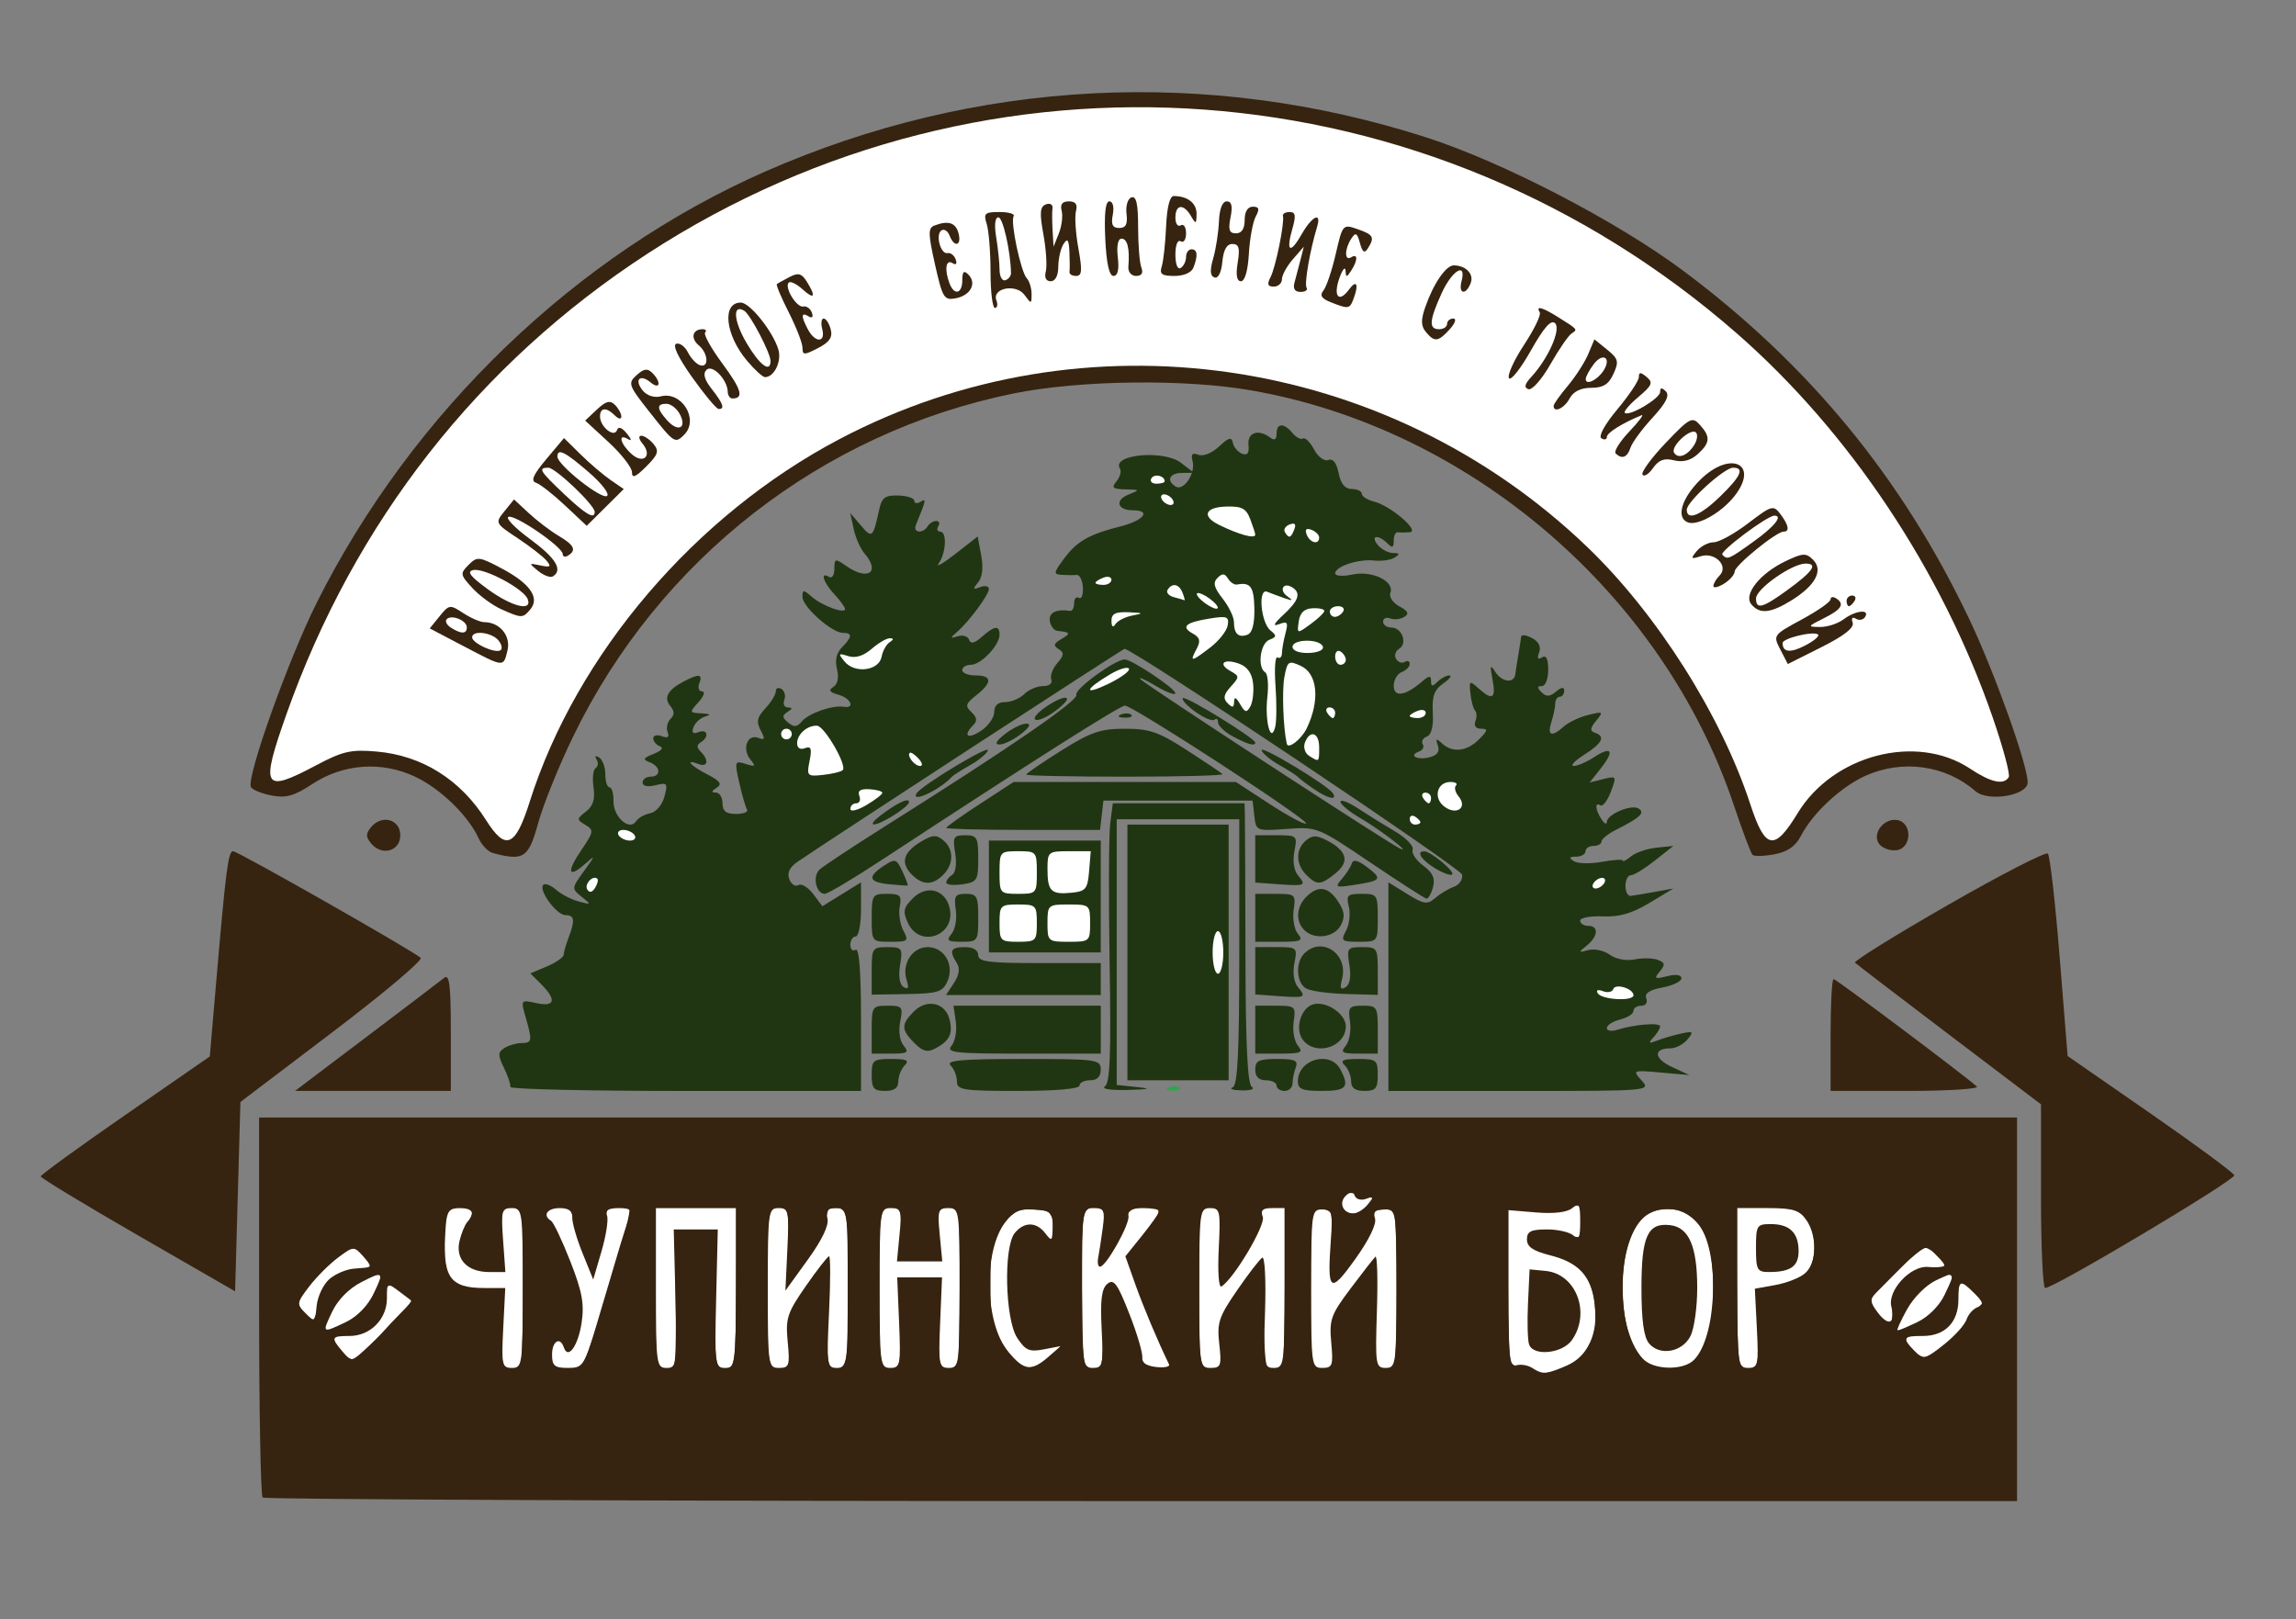 <?xml version="1.0" encoding="UTF-8" standalone="no"?>
<!-- Created with Inkscape (http://www.inkscape.org/) -->

<svg
   xmlns:dc="http://purl.org/dc/elements/1.1/"
   xmlns:cc="http://creativecommons.org/ns#"
   xmlns:rdf="http://www.w3.org/1999/02/22-rdf-syntax-ns#"
   xmlns:svg="http://www.w3.org/2000/svg"
   xmlns="http://www.w3.org/2000/svg"
   xmlns:sodipodi="http://sodipodi.sourceforge.net/DTD/sodipodi-0.dtd"
   xmlns:inkscape="http://www.inkscape.org/namespaces/inkscape"
   width="431"
   height="304"
   version="1.1"
   viewBox="0 0 431 304"
   id="svg6"
   sodipodi:docname="colour-2.svg"
   inkscape:version="0.92.4 (5da689c313, 2019-01-14)">
  <rect x="0" y="0" width="431" height="304" fill="#808080" stroke="none"/>
  <defs
     id="defs10" />
  <sodipodi:namedview
     pagecolor="#ffffff"
     bordercolor="#666666"
     borderopacity="1"
     objecttolerance="10"
     gridtolerance="10"
     guidetolerance="10"
     inkscape:pageopacity="0"
     inkscape:pageshadow="2"
     inkscape:window-width="1920"
     inkscape:window-height="1021"
     id="namedview8"
     showgrid="false"
     inkscape:zoom="0.77631579"
     inkscape:cx="-113.29987"
     inkscape:cy="105.90707"
     inkscape:window-x="-8"
     inkscape:window-y="-8"
     inkscape:window-maximized="1"
     inkscape:current-layer="svg6" />
  <path
     style="fill:#362410;fill-opacity:1"
     d="m 49.303,281.137 c -0.367,-0.367 -0.667,-16.567 -0.667,-36 v -35.333 H 378.636 v 72 h -164.33 c -90.383,0 -164.63,-0.3 -165,-0.667 z"
     id="path5478" />
  <path
     style="fill:#ffffff"
     d="m 293.993,256.427 c 4.082,-1.705 6.104,-6.131 5.354,-11.72 -0.698,-5.206 -3.009,-7.697 -8.398,-9.054 -3.174,-0.799 -4.316,-1.585 -4.316,-2.968 0,-1.512 0.747,-1.881 3.8,-1.881 2.09,0 4.34,0.54 5,1.2 0.933,0.933 1.2,0.351 1.2,-2.622 0,-3.286 -0.211,-3.648 -1.502,-2.576 -0.95,0.788 -3.429,1.086 -6.75,0.811 l -5.248,-0.435 v 14.8 c 0,12.695 0.213,14.733 1.5,14.334 0.825,-0.256 2.175,-0.032 3,0.497 1.977,1.268 2.478,1.238 6.36,-0.385 z"
     id="path5476" />
  <path
     style="fill:#362410;fill-opacity:1"
     d="m 287.05,252.448 c -0.286,-0.745 -0.384,-4.233 -0.219,-7.75 l 0.301,-6.395 3,0.29 c 5.745,0.556 8.528,7.869 4.943,12.987 -1.759,2.511 -7.171,3.096 -8.026,0.867 z"
     id="path5474" />
  <path
     style="fill:#ffffff"
     d="m 98.13,241.803 c 0,-14.488 -0.07,-15 -2.064,-15 -1.904,0 -2.03,0.465 -1.63,6 l 0.434,6 h -3.049 c -4.089,0 -6.371,-2.388 -5.563,-5.822 0.346,-1.473 1.022,-3.105 1.501,-3.628 1.495,-1.631 0.962,-2.55 -1.477,-2.55 -1.931,0 -2.392,0.577 -2.598,3.25 -0.745,9.69 0.525,11.75 7.246,11.75 h 3.918 l -0.379,7.5 c -0.353,6.982 -0.239,7.5 1.641,7.5 1.936,0 2.019,-0.619 2.019,-15 z"
     id="path5472" />
  <path
     style="fill:#ffffff"
     d="m 112.033,248.553 c 1.357,-4.537 3.128,-10.5 3.935,-13.25 0.807,-2.75 1.784,-5.787 2.171,-6.75 0.567,-1.41 0.177,-1.75 -2.01,-1.75 -1.901,0 -2.555,0.415 -2.183,1.385 0.292,0.762 -0.17,3.779 -1.028,6.705 l -1.56,5.32 -2.006,-4.955 c -1.103,-2.725 -1.971,-5.742 -1.927,-6.705 0.055,-1.21 -0.673,-1.75 -2.358,-1.75 -2.365,0 -3.284,1.359 -1.616,2.39 0.452,0.279 2.075,3.702 3.607,7.605 2.227,5.676 2.651,7.985 2.12,11.528 -0.65,4.337 -2.545,6.989 -3.323,4.654 -0.71,-2.129 -2.226,-1.228 -2.226,1.323 0,2.105 0.469,2.5 2.968,2.5 2.851,0 3.065,-0.324 5.436,-8.25 z"
     id="path5470" />
  <path
     style="fill:#ffffff"
     d="m 126.8,243.805 -0.329,-13.001 h 8.27 l -0.306,13.002 c -0.292,12.437 -0.219,13.002 1.694,13 1.911,-0.002 2,-0.669 2,-15.002 v -15 l -15,0.002 v 15 c 0,14.333 0.089,15 2,15 1.914,7.3e-4 1.986,-0.556 1.671,-13.001 z"
     id="path5468" />
  <path
     style="fill:#ffffff"
     d="m 147.866,251.909 c -0.425,-4.428 -0.101,-5.426 3.397,-10.462 2.127,-3.062 4.092,-5.585 4.367,-5.607 0.275,-0.022 0.275,4.687 0,10.464 -0.476,10.004 -0.405,10.504 1.5,10.502 1.911,-0.002 2,-0.669 2,-15.002 0,-14.696 -0.044,-15 -2.156,-15 -1.641,0 -2.035,0.463 -1.65,1.937 0.327,1.249 -0.985,4.002 -3.692,7.75 l -4.198,5.813 0.368,-7.75 c 0.343,-7.23 0.232,-7.75 -1.652,-7.75 -1.936,0 -2.019,0.619 -2.019,15 0,14.579 0.059,15 2.103,15 1.915,0 2.061,-0.438 1.633,-4.895 z"
     id="path5466" />
  <path
     style="fill:#ffffff"
     d="m 168.777,248.303 -0.353,-8.5 h 8.411 l -0.353,8.5 c -0.33,7.951 -0.223,8.5 1.647,8.5 1.911,-1.3e-4 2,-0.667 2,-15 0,-14.579 -0.059,-15 -2.103,-15 -1.921,0 -2.062,0.433 -1.623,5 l 0.48,5 h -8.509 l 0.48,-5 c 0.439,-4.567 0.298,-5 -1.623,-5 -2.044,0 -2.103,0.421 -2.103,15 0,14.333 0.089,15 2,15 1.871,1.4e-4 1.977,-0.549 1.647,-8.5 z"
     id="path5464" />
  <path
     style="fill:#ffffff"
     d="m 196.769,254.755 2.361,-2.048 -3.184,0.613 c -2.717,0.523 -3.451,0.206 -5,-2.158 -2.285,-3.487 -2.592,-17.117 -0.443,-19.705 1.778,-2.142 4.065,-2.104 5.736,0.096 1.199,1.58 1.331,1.458 1.358,-1.25 0.027,-2.709 -0.302,-3.024 -3.4,-3.244 -2.648,-0.188 -3.882,0.331 -5.415,2.279 -4.251,5.404 -3.964,19.157 0.511,24.475 2.969,3.529 4.302,3.696 7.477,0.942 z"
     id="path5462" />
  <path
     style="fill:#ffffff"
     d="m 206.8,249.508 c -0.277,-5.486 -0.01,-7.593 1.075,-8.493 1.206,-1.001 1.886,-0.07 4.14,5.674 1.483,3.779 2.565,7.489 2.405,8.243 -0.182,0.858 0.781,1.494 2.568,1.699 1.572,0.18 2.678,-0.045 2.457,-0.5 -2.101,-4.319 -4.811,-10.754 -6.337,-15.051 l -1.855,-5.224 3.188,-3.967 c 1.754,-2.182 3.188,-4.219 3.188,-4.526 0,-0.307 -1.37,-0.559 -3.044,-0.559 -2.125,0 -2.955,0.437 -2.75,1.447 0.308,1.518 -4.191,9.553 -5.349,9.553 -0.369,0 -0.515,-0.787 -0.326,-1.75 0.189,-0.963 0.569,-3.438 0.844,-5.5 0.445,-3.342 0.262,-3.75 -1.688,-3.75 -2.152,0 -2.187,0.239 -2.187,15 0,14.381 0.083,15 2.019,15 1.875,0 1.993,-0.522 1.651,-7.295 z"
     id="path5460" />
  <path
     style="fill:#ffffff"
     d="m 228.878,252.314 c -0.45,-3.988 -0.076,-5.114 3.341,-10.076 2.116,-3.072 4.242,-5.83 4.723,-6.128 0.488,-0.302 0.723,4.16 0.531,10.077 -0.327,10.067 -0.241,10.618 1.656,10.617 1.911,-10e-4 2,-0.668 2,-15.001 v -15 h -2.357 c -1.775,0 -2.201,0.405 -1.727,1.643 0.58,1.511 -5.42,11.623 -7.751,13.064 -0.512,0.316 -0.732,-2.721 -0.512,-7.076 0.359,-7.115 0.249,-7.631 -1.634,-7.631 -1.936,-6.1e-4 -2.019,0.618 -2.019,14.999 0,14.632 0.052,15 2.127,15.001 1.929,8.8e-4 2.08,-0.417 1.621,-4.489 z"
     id="path5458" />
  <path
     style="fill:#ffffff"
     d="m 249.9,252.053 c -0.396,-4.315 -0.066,-5.242 3.606,-10.126 2.223,-2.957 4.327,-5.657 4.676,-6 0.349,-0.343 0.48,4.214 0.291,10.127 -0.326,10.199 -0.241,10.751 1.657,10.75 1.91,-10e-4 2,-0.668 2,-14.876 0,-14.813 -0.01,-14.875 -2.278,-14.875 -1.687,0 -2.138,0.44 -1.739,1.697 0.327,1.03 -1.131,4.028 -3.708,7.625 -4.757,6.641 -5.29,6.218 -4.578,-3.624 0.377,-5.216 0.238,-5.698 -1.643,-5.698 -1.981,0 -2.055,0.535 -2.055,14.875 0,14.452 0.06,14.875 2.103,14.875 1.904,0 2.062,-0.451 1.667,-4.75 z"
     id="path5456" />
  <path
     style="fill:#ffffff"
     d="m 317.978,255.312 c 4.282,-4.282 4.918,-19.986 1.022,-25.227 -2.292,-3.083 -6.143,-4.009 -9.405,-2.263 -6.056,3.241 -6.866,21.013 -1.24,27.229 1.945,2.15 7.582,2.303 9.623,0.261 z"
     id="path5454" />
  <path
     style="fill:#362410;fill-opacity:1"
     d="m 309.544,252.197 c -0.98,-1.183 -1.414,-4.378 -1.414,-10.398 0,-9.741 1.166,-12.292 5.391,-11.797 3.53,0.414 5.079,4.014 5.079,11.801 0,3.575 -0.566,7.625 -1.258,9 -1.54,3.059 -5.789,3.819 -7.798,1.394 z"
     id="path5452" />
  <path
     style="fill:#ffffff"
     d="m 329.793,249.368 -0.375,-7.435 3.856,-0.692 c 2.121,-0.381 4.644,-1.38 5.606,-2.22 2.17,-1.895 2.27,-7.031 0.193,-9.996 -1.299,-1.854 -2.5,-2.223 -7.25,-2.223 h -5.693 v 15 c 0,14.381 0.083,15 2.019,15 1.879,0 1.993,-0.519 1.644,-7.435 z"
     id="path5450" />
  <path
     style="fill:#362410;fill-opacity:1"
     d="m 329.63,234.303 c 0,-4.262 0.148,-4.5 2.8,-4.5 3.523,0 5.2,1.643 5.2,5.093 0,2.841 -1.522,3.907 -5.582,3.907 -2.199,0 -2.418,-0.407 -2.418,-4.5 z"
     id="path5448" />
  <path
     style="fill:#ffffff"
     d="m 71.96,249.959 c 0.645,-0.739 2.131,-2.315 3.302,-3.502 l 2.129,-2.158 -2.379,-1.794 c -2.377,-1.793 -2.379,-1.792 -2.379,1.252 0,3.897 -3.128,7.047 -7,7.047 -3.469,0 -3.596,0.281 -1.329,2.929 1.653,1.93 1.698,1.928 4.077,-0.239 1.323,-1.205 2.934,-2.795 3.579,-3.534 z"
     id="path5446" />
  <path
     style="fill:#ffffff"
     d="m 369.15,247.744 c 0.306,-0.966 1.225,-2.012 2.042,-2.325 1.234,-0.473 1.143,-0.911 -0.538,-2.592 -2.697,-2.697 -3.023,-2.574 -3.023,1.149 0,4.248 -2.515,6.829 -6.655,6.829 -3.832,0 -4.011,0.314 -1.595,2.803 1.683,1.734 1.893,1.689 5.481,-1.152 2.052,-1.625 3.982,-3.745 4.288,-4.71 z"
     id="path5444" />
  <path
     style="fill:#ffffff"
     d="m 64.97,248.178 c 1.996,-0.952 4.082,-3.038 5.034,-5.034 2.198,-4.609 2.159,-4.654 -2.143,-2.459 -2.33,1.188 -4.423,3.296 -5.484,5.52 -1.971,4.132 -1.958,4.142 2.592,1.973 z"
     id="path5442" />
  <path
     style="fill:#ffffff"
     d="m 359.97,248.178 c 1.996,-0.952 4.082,-3.038 5.034,-5.034 2.155,-4.519 2.135,-4.551 -1.641,-2.751 -1.85,0.882 -4.199,3.26 -5.417,5.484 -1.183,2.159 -1.978,3.926 -1.768,3.926 0.211,0 1.917,-0.731 3.792,-1.625 z"
     id="path5440" />
  <path
     style="fill:#ffffff"
     d="m 61.76,240.19 c 1.11,-1.004 3.223,-1.916 4.696,-2.025 1.473,-0.109 2.86,-0.235 3.083,-0.28 0.223,-0.045 -0.389,-0.958 -1.359,-2.03 -1.746,-1.929 -1.794,-1.927 -4.712,0.23 -1.621,1.199 -4.06,3.638 -5.42,5.42 -2.37,3.108 -2.399,3.315 -0.693,5.034 1.708,1.722 1.791,1.667 2.083,-1.365 0.167,-1.737 1.212,-3.979 2.322,-4.984 z"
     id="path5438" />
  <path
     style="fill:#ffffff"
     d="m 355.04,245.293 c -0.755,-3.008 3.581,-7.711 6.865,-7.447 3.644,0.293 3.826,0.057 1.642,-2.127 -2.408,-2.408 -1.496,-2.968 -11.376,6.992 -1.195,1.204 -1.154,1.73 0.283,3.647 2.048,2.734 3.4,2.177 2.586,-1.065 z"
     id="path5436" />
  <path
     style="fill:#ffffff"
     d="m 256.76,226.117 c 1.196,-1.471 1.156,-1.606 -0.313,-1.056 -0.928,0.348 -1.883,0.095 -2.125,-0.563 -0.334,-0.908 -0.736,-0.916 -1.677,-0.031 -1.409,1.323 -0.549,3.337 1.424,3.337 0.725,0 1.936,-0.759 2.691,-1.687 z"
     id="path5434" />
  <path
     style="fill:#362410;fill-opacity:1"
     d="m 25.88,231.906 c -10.038,-5.786 -18.244,-10.764 -18.236,-11.061 0.008,-0.298 7.152,-5.485 15.876,-11.527 l 15.862,-10.986 1.161,-13.514 c 1.854,-21.589 2.293,-25.014 3.207,-25.014 0.885,0 33.715,18.659 35.215,20.015 0.459,0.415 -6.966,6.673 -16.5,13.907 l -17.335,13.152 -0.5,17.774 -0.5,17.774 z"
     id="path5432" />
  <path
     style="fill:#362410;fill-opacity:1"
     d="m 383.13,224.562 v -17.244 l -17.2,-13.04 c -9.46,-7.172 -17.432,-13.272 -17.716,-13.556 -0.284,-0.284 7.585,-5.165 17.486,-10.847 9.901,-5.682 18.323,-10.015 18.716,-9.627 0.393,0.387 1.389,9.097 2.214,19.354 l 1.5,18.65 15.487,10.737 c 8.518,5.905 15.624,11.148 15.791,11.649 0.284,0.851 -33.782,21.165 -35.495,21.167 -0.43,3.8e-4 -0.783,-7.759 -0.783,-17.243 z"
     id="path5430" />
  <path
     style="fill:#362410;fill-opacity:1"
     d="m 68.75,194.696 c 7.357,-5.56 13.939,-10.565 14.627,-11.122 0.986,-0.799 1.25,1.337 1.25,10.109 v 11.122 h -29.253 z"
     id="path5428" />
  <path
     style="fill:#203612;fill-opacity:1"
     d="m 95.801,204.054 c 0.096,-0.412 -0.441,-2.02 -1.193,-3.572 -1.171,-2.415 -1.16,-2.953 0.075,-3.735 0.794,-0.502 2.231,-0.92 3.193,-0.928 2.023,-0.018 2.082,-0.372 0.8,-4.84 -0.944,-3.291 -0.931,-3.308 2,-2.664 3.501,0.769 3.856,-0.605 0.916,-3.545 l -2.034,-2.034 3.102,-1.304 c 1.706,-0.717 3.125,-1.715 3.154,-2.216 0.029,-0.501 0.448,-1.954 0.932,-3.227 1.236,-3.251 1.103,-4.185 -0.597,-4.185 -1.672,0 -5.13,-4.726 -4.165,-5.692 0.346,-0.346 1.42,0.065 2.385,0.913 0.966,0.848 2.881,1.844 4.256,2.212 2.401,0.644 2.423,0.609 0.561,-0.88 -1.908,-1.525 -1.901,-1.603 0.42,-4.802 2.212,-3.049 2.223,-3.132 0.183,-1.341 -3.176,2.788 -3.478,1.517 -0.635,-2.667 2.305,-3.392 2.355,-3.715 0.724,-4.692 -1.657,-0.993 -1.65,-1.129 0.119,-2.499 1.342,-1.04 1.742,-2.325 1.417,-4.545 -0.25,-1.702 -0.072,-3.332 0.395,-3.62 0.467,-0.289 0.548,-1.014 0.179,-1.611 -0.4,-0.648 -0.205,-0.798 0.484,-0.372 0.635,0.392 1.155,1.812 1.155,3.155 0,1.343 0.355,2.441 0.789,2.441 0.434,0 0.772,1.181 0.75,2.623 -0.044,2.949 3.022,5.656 4.239,3.742 0.397,-0.624 1.589,-1.299 2.65,-1.5 1.094,-0.208 2.246,-1.554 2.663,-3.113 0.677,-2.531 0.545,-2.7 -1.678,-2.142 -1.463,0.367 -2.413,0.169 -2.413,-0.503 0,-0.61 0.675,-1.108 1.5,-1.108 2.022,0 1.909,-1.906 -0.16,-2.7 -1.383,-0.531 -1.257,-0.795 0.75,-1.583 1.425,-0.559 1.899,-1.137 1.161,-1.415 -0.688,-0.258 -1.25,-0.93 -1.25,-1.493 0,-0.563 0.725,-0.745 1.611,-0.405 1.108,0.425 1.445,0.184 1.078,-0.771 -0.293,-0.764 -0.047,-1.875 0.546,-2.469 0.773,-0.773 0.767,-1.456 -0.021,-2.405 -1.305,-1.573 -0.522,-3.035 2.469,-4.609 2.917,-1.535 3.644,-1.449 2.954,0.35 -0.317,0.825 -0.07,1.5 0.548,1.5 0.618,0 0.309,0.9 -0.686,2 -1.762,1.947 -1.746,2.003 0.595,2.116 1.548,0.075 1.812,0.273 0.74,0.557 -0.916,0.243 -1.933,1.14 -2.261,1.995 -0.42,1.095 -0.15,1.383 0.915,0.974 1.725,-0.662 2.071,0.894 0.424,1.911 -0.783,0.484 -0.783,0.976 0,1.759 1.581,1.581 1.331,2.995 -0.413,2.325 -2.684,-1.03 -1.581,0.268 1.646,1.937 2.425,1.254 2.826,1.829 1.75,2.51 -0.998,0.632 -1.039,0.888 -0.146,0.899 0.688,0.008 1.25,0.915 1.25,2.015 0,1.479 0.667,2 2.559,2 1.407,0 2.326,-0.377 2.042,-0.837 -0.285,-0.46 -0.942,-2.727 -1.461,-5.036 -0.903,-4.019 -0.851,-4.17 1.2,-3.519 1.832,0.581 1.961,0.46 0.885,-0.837 -1.615,-1.946 -0.564,-4.838 1.474,-4.056 1.26,0.483 1.342,0.23 0.459,-1.419 -0.855,-1.597 -0.674,-2.438 0.884,-4.11 1.077,-1.156 1.958,-2.597 1.958,-3.203 0,-0.605 0.481,-0.804 1.068,-0.441 0.588,0.363 0.827,1.29 0.531,2.059 -0.295,0.769 0.012,1.406 0.682,1.414 0.896,0.011 0.876,0.233 -0.079,0.838 -1.049,0.666 -1.027,1.047 0.117,1.997 1.097,0.91 1.679,0.856 2.588,-0.24 1.248,-1.503 5.76,-3.074 7.842,-2.729 2.21,0.365 1.331,-1.626 -1,-2.264 -1.668,-0.457 -1.912,-0.835 -0.942,-1.462 0.823,-0.531 1.074,-1.777 0.678,-3.356 -0.413,-1.645 -0.088,-3.054 0.942,-4.084 1.949,-1.949 1.991,-2.715 0.149,-2.715 -2.065,0 -7.577,-4.906 -7.577,-6.744 0,-1.41 0.174,-1.413 1.75,-0.029 1.913,1.679 6.25,3.275 6.25,2.299 0,-0.335 -0.9,-1.575 -2,-2.756 -2.087,-2.241 -2.729,-4.338 -1,-3.27 0.55,0.34 1,-0.334 1,-1.498 0,-1.987 0.136,-2.021 2.223,-0.559 4.087,2.862 6.492,1.196 3.412,-2.365 -0.751,-0.868 -1.658,-2.929 -2.015,-4.579 l -0.65,-3 2.008,2.352 c 2.113,2.474 2.269,2.337 3.442,-3.034 0.483,-2.211 1.113,-2.668 3.583,-2.598 1.649,0.047 2.998,0.493 2.998,0.992 0,0.499 0.526,0.581 1.17,0.184 1.135,-0.701 1.078,-0.416 -0.873,4.355 -0.605,1.481 1.308,1.698 2.203,0.25 0.34,-0.55 1.068,-1 1.618,-1 0.55,0 0.722,0.45 0.382,1 -0.34,0.55 -0.169,1 0.379,1 1.29,0 1.082,4.065 -0.306,5.981 -0.59,0.814 0.815,0.008 3.124,-1.792 l 4.197,-3.273 0.667,3.553 c 0.429,2.287 0.22,4.091 -0.588,5.065 -1.046,1.26 -0.981,1.407 0.387,0.882 0.903,-0.346 1.641,-0.192 1.641,0.342 0,1.099 -3.672,6.059 -5.976,8.073 -1.35,1.18 -1.332,1.272 0.162,0.806 0.927,-0.289 1.874,0.012 2.104,0.668 0.292,0.832 1.017,0.664 2.393,-0.556 2.368,-2.099 3.317,-2.214 3.317,-0.403 0,1.985 -3.483,5.653 -5.367,5.653 -0.898,0 -1.633,0.45 -1.633,1 0,0.55 1.125,1 2.5,1 3.134,0 3.187,1.315 0.149,3.704 -2.026,1.594 -2.153,2.035 -0.917,3.19 1.03,0.962 1.129,1.646 0.351,2.423 -2.022,2.022 -1.095,2.737 1.417,1.091 1.375,-0.901 2.5,-2.486 2.5,-3.523 0,-1.24 0.709,-1.885 2.071,-1.885 1.139,0 2.746,-0.675 3.571,-1.5 0.825,-0.825 2.405,-1.5 3.512,-1.5 1.184,0 1.826,-0.514 1.559,-1.25 -0.249,-0.688 0.258,-2.065 1.127,-3.061 1.288,-1.476 1.334,-1.963 0.25,-2.633 -1.046,-0.646 -0.93,-1.054 0.54,-1.909 1.805,-1.049 1.699,-1.253 -0.785,-1.522 -0.635,-0.069 -1.27,-0.912 -1.411,-1.875 -0.228,-1.55 1.25,-2.274 3.816,-1.868 0.412,0.065 0.75,-0.583 0.75,-1.441 0,-0.857 0.402,-1.31 0.894,-1.007 0.492,0.304 0.829,-0.563 0.75,-1.927 -0.079,-1.363 -0.594,-2.432 -1.144,-2.375 -0.55,0.057 -1.801,0.051 -2.78,-0.014 -1.634,-0.109 -1.605,-0.356 0.354,-3.005 2.444,-3.306 4.681,-4.586 10.675,-6.11 4.344,-1.104 5.804,-3.003 2.309,-3.003 -2.934,0 -3.495,-1.893 -0.873,-2.945 2.236,-0.897 2.217,-0.93 -0.558,-0.992 -2.399,-0.053 -2.673,-0.304 -1.664,-1.52 0.665,-0.801 0.947,-1.879 0.628,-2.395 -1.629,-2.636 8.228,-3.559 11.463,-1.072 l 2.445,1.879 -2.25,0.022 c -2.356,0.023 -3.008,1.436 -1.183,2.563 1.479,0.914 3.761,-2.483 3.175,-4.727 -0.355,-1.359 -0.069,-1.685 1.087,-1.242 0.901,0.346 2.548,-0.314 3.87,-1.55 1.831,-1.712 2.365,-1.849 2.609,-0.672 0.169,0.814 0.948,1.726 1.731,2.026 0.999,0.383 1.355,-0.106 1.193,-1.638 -0.247,-2.331 1.825,-3.066 4.019,-1.427 0.87,0.65 1.25,0.441 1.25,-0.689 0,-2.027 1.368,-2.088 2.991,-0.133 0.68,0.819 1.567,1.284 1.972,1.034 0.405,-0.25 1.338,0.671 2.074,2.046 0.755,1.411 1.923,2.276 2.68,1.986 0.874,-0.335 1.549,0.524 1.937,2.465 0.407,2.035 1.19,2.98 2.471,2.98 1.031,0 1.875,0.401 1.875,0.892 0,0.49 1.04,1.153 2.312,1.472 3.107,0.78 8.702,5.593 6.688,5.754 -0.825,0.066 -1.837,0.066 -2.25,0.001 -0.412,-0.065 -0.75,0.647 -0.75,1.582 0,1.322 -0.267,1.433 -1.2,0.5 -1.735,-1.735 -3.276,-1.478 -1.8,0.3 0.685,0.825 1.977,1.507 2.872,1.515 1.263,0.012 1.331,0.203 0.304,0.854 -0.728,0.462 -2.474,0.713 -3.879,0.559 -2.965,-0.325 -7.297,1.112 -7.297,2.421 0,0.494 1.462,0.586 3.25,0.205 3.703,-0.79 7.948,1.266 7.112,3.445 -0.284,0.741 0.478,1.881 1.695,2.532 1.654,0.885 1.886,1.386 0.918,1.984 -0.712,0.44 -1.898,0.568 -2.635,0.286 -0.737,-0.283 -1.341,-0.016 -1.341,0.593 0,0.609 0.689,1.107 1.531,1.107 2.01,0 3.12,2.979 1.486,3.989 -0.701,0.433 -0.96,1.295 -0.577,1.915 0.383,0.62 1.116,0.869 1.628,0.553 0.512,-0.316 0.931,-0.147 0.931,0.377 0,0.524 -0.675,1.211 -1.5,1.528 -0.825,0.317 -1.5,1.476 -1.5,2.576 0,2.226 2.146,1.921 5.25,-0.744 1.399,-1.202 1.75,-1.232 1.75,-0.148 0,1.054 0.267,1.088 1.2,0.155 0.66,-0.66 1.66,-1.2 2.223,-1.2 0.562,0 0.048,0.683 -1.144,1.518 -1.686,1.181 -2.118,2.396 -1.945,5.479 0.143,2.558 -0.254,4.143 -1.119,4.475 -0.737,0.283 -1.084,0.929 -0.771,1.436 0.313,0.507 0.004,1.123 -0.687,1.37 -2.067,0.738 -0.342,1.688 1.968,1.084 1.455,-0.381 1.953,-1.086 1.559,-2.21 -0.47,-1.344 -0.327,-1.419 0.769,-0.401 1.965,1.823 4.666,1.532 6.947,-0.75 1.674,-1.674 1.738,-2 0.393,-2 -0.968,0 -1.393,-0.558 -1.069,-1.402 0.296,-0.771 0.27,-1.671 -0.058,-1.998 -0.328,-0.328 -0.721,-1.768 -0.874,-3.201 -0.259,-2.434 -0.161,-2.499 1.494,-1.002 2.646,2.395 3.342,1.962 2.65,-1.647 -0.498,-2.6 -0.404,-2.9 0.47,-1.5 1.265,2.025 3.588,2.329 3.818,0.5 0.086,-0.688 0.349,-2.375 0.583,-3.75 0.234,-1.375 0.464,-2.853 0.509,-3.285 0.046,-0.432 0.967,-0.312 2.046,0.265 1.265,0.677 1.738,1.636 1.33,2.699 -0.424,1.106 -0.247,1.411 0.537,0.926 0.796,-0.492 1.17,0.255 1.17,2.336 0,1.713 -0.528,3.059 -1.2,3.059 -0.909,0 -0.919,0.281 -0.042,1.158 0.877,0.877 1.532,0.847 2.7,-0.122 1.047,-0.869 1.542,-0.919 1.542,-0.157 0,0.617 -0.375,1.122 -0.833,1.122 -0.458,0 -0.838,0.562 -0.843,1.25 -0.005,0.688 -0.336,2.263 -0.734,3.5 -0.83,2.576 0.045,2.887 2.332,0.828 0.868,-0.782 2.929,-1.757 4.579,-2.166 2.817,-0.698 2.909,-0.632 1.5,1.085 -1.143,1.393 -1.203,1.929 -0.25,2.249 2.046,0.689 1.445,1.933 -2,4.139 -1.788,1.145 -2.672,2.089 -1.965,2.098 0.707,0.009 2.408,-0.719 3.781,-1.619 3.342,-2.19 3.942,-1.281 1.339,2.029 l -2.123,2.699 2.558,-0.642 c 2.487,-0.624 2.527,-0.558 1.413,2.392 -0.63,1.669 -1.507,2.81 -1.949,2.537 -1.097,-0.678 -0.987,0.791 0.196,2.621 0.533,0.825 0.98,1.05 0.992,0.5 0.033,-1.426 4.61,-3.363 5.966,-2.526 1.287,0.795 0.305,1.725 -4.208,3.986 -1.512,0.758 -2.75,1.752 -2.75,2.209 0,0.457 -0.675,0.831 -1.5,0.831 -0.825,0 -1.5,0.45 -1.5,1 0,0.55 -0.787,1.007 -1.75,1.015 -1.327,0.012 -1.431,0.218 -0.429,0.853 0.726,0.461 3.089,0.514 5.25,0.119 2.161,-0.395 3.929,-0.499 3.929,-0.23 0,0.268 0.7,-0.093 1.556,-0.804 0.856,-0.71 2.994,-1.441 4.75,-1.623 l 3.193,-0.331 -3.477,2.751 c -1.912,1.513 -3.937,2.751 -4.5,2.751 -0.563,0 -1.023,0.9 -1.023,2 0,1.1 0.45,1.946 1,1.881 0.55,-0.066 2.575,-0.405 4.5,-0.754 l 3.5,-0.635 -4.5,2.711 c -3.261,1.964 -5.67,2.66 -8.75,2.526 -2.337,-0.102 -4.25,0.256 -4.25,0.794 0,0.538 0.675,0.978 1.5,0.978 2.028,0 1.895,1.961 -0.25,3.692 -1.631,1.316 -1.611,1.374 0.302,0.856 1.129,-0.306 2.929,0.086 4,0.871 1.136,0.833 3.08,1.202 4.667,0.886 1.496,-0.298 3.459,-0.258 4.363,0.089 1.364,0.523 1.425,0.894 0.356,2.182 -1.124,1.354 -0.948,1.466 1.387,0.88 1.643,-0.412 2.675,-0.261 2.675,0.392 0,0.585 -1.602,1.364 -3.56,1.731 -2.455,0.46 -3.396,1.096 -3.031,2.045 0.301,0.785 -0.104,1.377 -0.94,1.377 -0.808,0 -1.469,0.441 -1.469,0.981 0,0.54 -1.125,1.263 -2.5,1.608 -1.375,0.345 -2.5,1.059 -2.5,1.586 0,0.527 0.853,0.688 1.896,0.357 3.236,-1.027 8.104,-1.424 8.104,-0.66 0,0.4 -0.562,1.333 -1.25,2.074 -1.028,1.108 -0.895,1.21 0.75,0.571 1.1,-0.427 3.125,-1.015 4.5,-1.308 2.235,-0.476 2.354,-0.356 1.128,1.129 -0.755,0.914 -2.191,1.661 -3.191,1.661 -3.254,0 -3.107,1.92 0.268,3.487 l 3.296,1.53 -5.376,-0.476 c -5.294,-0.469 -5.349,-0.446 -3.595,1.492 1.766,1.952 1.583,1.968 -22.874,1.968 h -24.655 v -39.163 l 3.548,2.193 c 3.142,1.942 3.743,2.026 5.25,0.734 0.936,-0.803 2.523,-1.751 3.526,-2.108 1.003,-0.357 1.678,-1.382 1.5,-2.279 -0.246,-1.239 -61.751,-42.376 -63.358,-42.376 -0.304,0 -56.3,36.467 -61.422,40 -1.464,1.01 -1.956,2.07 -1.504,3.244 0.368,0.959 1.134,1.457 1.702,1.106 0.568,-0.351 1.814,0.398 2.77,1.665 l 1.737,2.303 7.251,-4.481 v 5.082 c 0,2.795 -0.45,5.082 -1,5.082 -0.55,0 -1,0.702 -1,1.559 0,0.857 0.45,1.281 1,0.941 0.648,-0.4 1,4.156 1,12.941 v 13.559 h -33 c -18.15,0 -32.921,-0.338 -32.825,-0.75 z"
     id="path5426" />
  <path
     style="fill:#ffffff"
     d="m 306.631,186.844 c 0,-1.258 -3.415,-2.296 -3.796,-1.153 -0.184,0.551 -1.053,0.725 -1.933,0.387 -0.952,-0.365 -1.345,-0.202 -0.971,0.403 0.754,1.22 6.7,1.542 6.7,0.363 z"
     id="path5424" />
  <path
     style="fill:#ffffff"
     d="m 112.141,164.983 c -0.795,-0.795 -2.514,1.009 -1.903,1.997 0.415,0.672 0.931,0.57 1.462,-0.29 0.451,-0.73 0.65,-1.498 0.442,-1.707 z"
     id="path5422" />
  <path
     style="fill:#ffffff"
     d="m 301.131,165.805 c 0.34,-0.55 0.168,-1 -0.382,-1 -0.55,0 -1.278,0.45 -1.618,1 -0.34,0.55 -0.168,1 0.382,1 0.55,0 1.278,-0.45 1.618,-1 z"
     id="path5420" />
  <path
     style="fill:#ffffff"
     d="m 119.131,156.805 c -0.34,-0.55 -1.293,-1 -2.118,-1 -0.825,0 -1.222,0.45 -0.882,1 0.34,0.55 1.293,1 2.118,1 0.825,0 1.222,-0.45 0.882,-1 z"
     id="path5418" />
  <path
     style="fill:#ffffff"
     d="m 266.631,154.364 c 0,-0.243 -0.45,-0.719 -1,-1.059 -0.55,-0.34 -1,-0.141 -1,0.441 0,0.582 0.45,1.059 1,1.059 0.55,0 1,-0.198 1,-0.441 z"
     id="path5416" />
  <path
     style="fill:#ffffff"
     d="m 165.631,148.839 c -3.8e-4,-0.294 -1.092,-0.597 -2.426,-0.674 -1.692,-0.097 -2.264,0.28 -1.892,1.25 0.293,0.764 0.035,1.39 -0.574,1.39 -0.609,0 -1.107,0.475 -1.107,1.056 0,0.583 1.345,0.262 3,-0.716 1.65,-0.975 3,-2.013 2.999,-2.307 z"
     id="path5414" />
  <path
     style="fill:#ffffff"
     d="m 273.801,149.505 c -0.632,-0.761 -0.853,-1.681 -0.491,-2.042 0.362,-0.362 -0.106,-0.658 -1.04,-0.658 -2.557,0 -3.281,3.054 -1.101,4.648 2.297,1.679 4.37,0.145 2.632,-1.948 z"
     id="path5412" />
  <path
     style="fill:#ffffff"
     d="m 268.635,149.805 c 0,-0.55 -0.477,-1 -1.059,-1 -0.582,0 -0.781,0.45 -0.441,1 0.34,0.55 0.816,1 1.059,1 0.243,0 0.441,-0.45 0.441,-1 z"
     id="path5410" />
  <path
     style="fill:#ffffff"
     d="m 158.195,144.575 c 0.861,-0.861 -3.422,-8.262 -4.821,-8.331 -1.829,-0.09 -3.742,1.592 -3.742,3.291 0,0.894 0.584,1.261 1.466,0.922 1.157,-0.444 1.341,0.062 0.874,2.398 -0.565,2.825 -0.449,2.945 2.538,2.618 1.722,-0.188 3.38,-0.593 3.686,-0.898 z"
     id="path5408" />
  <path
     style="fill:#ffffff"
     d="m 172.421,142.405 c -0.709,-0.77 -1.447,-1.25 -1.64,-1.067 -0.593,0.563 0.91,2.466 1.949,2.466 0.539,0 0.4,-0.63 -0.309,-1.399 z"
     id="path5406" />
  <path
     style="fill:#ffffff"
     d="m 247.632,140.305 c 0,-2.792 -1.728,-3.372 -2.677,-0.899 -0.338,0.881 0.014,1.999 0.781,2.485 1.914,1.212 1.896,1.227 1.896,-1.586 z"
     id="path5404" />
  <path
     style="fill:#ffffff"
     d="m 245.297,136.731 c 2.528,-5.264 2.046,-10.281 -1.127,-11.727 -2.3,-1.048 -2.502,-0.908 -3.071,2.124 -0.47,2.505 -0.21,9.627 0.456,12.51 0.252,1.089 2.758,-0.858 3.742,-2.907 z"
     id="path5402" />
  <path
     style="fill:#ffffff"
     d="m 148.632,137.805 c 0,-0.55 -0.45,-1 -1,-1 -0.55,0 -1,0.45 -1,1 0,0.55 0.45,1 1,1 0.55,0 1,-0.45 1,-1 z"
     id="path5400" />
  <path
     style="fill:#ffffff"
     d="m 239.43,128.686 c -0.229,-3.17 -0.053,-5.539 0.393,-5.264 0.445,0.275 0.816,-0.089 0.823,-0.809 0.008,-0.72 0.305,-2.397 0.661,-3.728 0.55,-2.056 0.37,-2.312 -1.205,-1.708 -1.273,0.489 -1.011,-0.069 0.839,-1.784 2.883,-2.672 3.328,-4.078 1.625,-5.131 -1.692,-1.045 -2.538,0.535 -0.905,1.69 1.152,0.814 1.037,0.89 -0.529,0.35 -1.1,-0.38 -2.571,-0.924 -3.269,-1.209 -1.771,-0.723 -1.176,5.861 0.66,7.3 1.168,0.915 1.128,1.19 -0.25,1.719 -1.714,0.658 -2.283,5.177 -0.769,6.113 0.479,0.296 0.661,2.36 0.404,4.587 -0.526,4.554 0.672,9.037 1.487,5.566 0.249,-1.06 0.265,-4.521 0.036,-7.691 z"
     id="path5398" />
  <path
     style="fill:#ffffff"
     d="m 250.632,133.805 c 0,-0.55 -0.477,-1 -1.059,-1 -0.582,0 -0.781,0.45 -0.441,1 0.34,0.55 0.816,1 1.059,1 0.243,0 0.441,-0.45 0.441,-1 z"
     id="path5396" />
  <path
     style="fill:#ffffff"
     d="m 267.632,133.836 c 0,-0.533 -0.675,-0.71 -1.5,-0.393 -0.825,0.317 -1.5,0.752 -1.5,0.969 0,0.216 0.675,0.393 1.5,0.393 0.825,0 1.5,-0.436 1.5,-0.969 z"
     id="path5394" />
  <path
     style="fill:#ffffff"
     d="m 235.229,128.308 c -0.202,-1.895 -1.072,-3.135 -2.596,-3.699 -2.854,-1.056 -4.13,-0.016 -1.67,1.361 1.73,0.968 1.733,1.106 0.065,2.949 -1.341,1.482 -1.475,2.208 -0.573,3.109 0.902,0.902 1.183,0.838 1.207,-0.274 0.021,-1.013 0.362,-0.879 1.13,0.443 0.923,1.589 1.232,1.658 1.92,0.427 0.451,-0.807 0.684,-2.749 0.517,-4.317 z"
     id="path5392" />
  <path
     style="fill:#ffffff"
     d="m 165.489,123.305 c 0.206,-1.1 0.885,-2.331 1.509,-2.735 0.789,-0.511 0.801,-0.739 0.037,-0.75 -0.603,-0.008 -2.142,0.891 -3.419,1.998 -1.535,1.331 -3.025,1.791 -4.395,1.356 -1.855,-0.589 -1.925,-0.479 -0.667,1.037 1.911,2.302 6.445,1.709 6.935,-0.906 z"
     id="path5390" />
  <path
     style="fill:#ffffff"
     d="m 252.632,123.864 c 0,-0.518 -0.45,-1.219 -1,-1.559 -0.55,-0.34 -1,0.084 -1,0.941 0,0.857 0.45,1.559 1,1.559 0.55,0 1,-0.423 1,-0.941 z"
     id="path5388" />
  <path
     style="fill:#ffffff"
     d="m 227.188,121.555 c 1.619,-1.238 3.091,-3.102 3.271,-4.143 0.286,-1.659 -0.13,-1.819 -3.374,-1.293 -4.559,0.74 -5.465,1.54 -3.188,2.814 1.374,0.769 1.525,1.395 0.706,2.925 -1.329,2.483 -1.013,2.446 2.584,-0.303 z"
     id="path5386" />
  <path
     style="fill:#ffffff"
     d="m 248.331,121.401 c -0.505,-1.516 -5.699,-1.48 -5.699,0.04 0,0.721 1.253,1.194 3.032,1.143 1.725,-0.049 2.875,-0.559 2.667,-1.183 z"
     id="path5384" />
  <path
     style="fill:#ffffff"
     d="m 235.467,114.212 c -0.082,-4.058 -0.726,-4.948 -3.243,-4.473 -0.5,0.094 -1.268,-0.411 -1.708,-1.123 -0.611,-0.989 -1.077,-1.018 -1.97,-0.124 -0.894,0.894 -0.667,1.81 0.958,3.877 1.171,1.488 2.129,3.47 2.129,4.405 0,2.215 0.868,3.02 2.559,2.371 0.887,-0.34 1.333,-2.065 1.275,-4.931 z"
     id="path5382" />
  <path
     style="fill:#ffffff"
     d="m 248.601,114.691 c 0.017,-0.337 -0.981,-0.562 -2.219,-0.5 -1.561,0.079 -2.352,0.836 -2.584,2.474 -0.333,2.355 -0.329,2.356 2.219,0.5 1.404,-1.023 2.567,-2.136 2.584,-2.474 z"
     id="path5380" />
  <path
     style="fill:#ffffff"
     d="m 212.632,115.542 c 2.117,-0.393 2.002,-0.486 -0.75,-0.601 -2.486,-0.104 -3.246,0.275 -3.235,1.614 0.01,1.124 0.278,1.339 0.75,0.601 0.404,-0.632 1.86,-1.358 3.235,-1.614 z"
     id="path5378" />
  <path
     style="fill:#ffffff"
     d="m 252.132,114.805 c 0.34,-0.55 -0.084,-1 -0.941,-1 -0.857,0 -1.559,0.45 -1.559,1 0,0.55 0.423,1 0.941,1 0.518,0 1.219,-0.45 1.559,-1 z"
     id="path5376" />
  <path
     style="fill:#ffffff"
     d="m 227.061,112.376 c -1.059,-0.774 -2.118,-1.215 -2.354,-0.979 -0.236,0.236 0.438,1.062 1.497,1.837 1.059,0.774 2.118,1.215 2.354,0.979 0.236,-0.236 -0.438,-1.062 -1.497,-1.837 z"
     id="path5374" />
  <path
     style="fill:#ffffff"
     d="m 221.994,111.305 c -0.649,-1.692 -1.96,-1.96 -2.815,-0.576 -0.314,0.508 0.222,1.131 1.191,1.384 0.969,0.253 1.861,0.512 1.981,0.576 0.12,0.064 -0.04,-0.559 -0.357,-1.384 z"
     id="path5372" />
  <path
     style="fill:#ffffff"
     d="m 208.632,108.836 c 0,-0.533 -0.675,-0.71 -1.5,-0.393 -0.825,0.317 -1.5,0.752 -1.5,0.969 0,0.216 0.675,0.393 1.5,0.393 0.825,0 1.5,-0.436 1.5,-0.969 z"
     id="path5370" />
  <path
     style="fill:#ffffff"
     d="m 247.632,100.912 c 0,-0.491 -0.652,-1.143 -1.449,-1.449 -0.969,-0.372 -1.265,-0.075 -0.893,0.893 0.607,1.582 2.342,1.994 2.342,0.556 z"
     id="path5368" />
  <path
     style="fill:#ffffff"
     d="m 235.632,100.37 c 0,-0.239 -0.422,-1.545 -0.938,-2.903 -0.768,-2.019 -1.586,-2.45 -4.5,-2.367 -4.028,0.114 -4.676,1.824 -1.312,3.462 3.814,1.858 6.75,2.644 6.75,1.807 z"
     id="path5366" />
  <path
     style="fill:#ffffff"
     d="m 242.974,99.355 c 0.371,-0.967 0.075,-1.265 -0.887,-0.895 -0.794,0.305 -1.194,0.957 -0.89,1.449 0.766,1.24 1.133,1.126 1.777,-0.554 z"
     id="path5364" />
  <path
     style="fill:#ffffff"
     d="m 220.132,93.805 c -0.34,-0.55 -1.068,-1 -1.618,-1 -0.55,0 -0.722,0.45 -0.382,1 0.34,0.55 1.068,1 1.618,1 0.55,0 0.722,-0.45 0.382,-1 z"
     id="path5362" />
  <path
     style="fill:#ffffff"
     d="m 218.632,90.364 c 0,-1.056 -1.919,-1.499 -2.49,-0.575 -0.345,0.559 0.073,1.016 0.931,1.016 0.857,0 1.559,-0.198 1.559,-0.441 z"
     id="path5360" />
  <path
     style="fill:#203612;fill-opacity:1"
     d="m 163.632,201.804 c 0,-2.793 0.256,-3 3.7,-3 2.878,0 3.433,0.267 2.5,1.2 -0.66,0.66 -1.2,2.01 -1.2,3 0,1.253 -0.759,1.8 -2.5,1.8 -2.111,0 -2.5,-0.467 -2.5,-3 z"
     id="path5358" />
  <path
     style="fill:#203612;fill-opacity:1"
     d="m 179.632,203.004 c 0,-0.99 -0.54,-2.34 -1.2,-3 -0.933,-0.933 2.067,-1.2 13.5,-1.2 14.033,0 14.7,0.091 14.7,2 0,1.333 -0.667,2 -2,2 -1.1,0 -2,0.45 -2,1 0,0.609 -4.5,1 -11.5,1 -10.407,0 -11.5,-0.171 -11.5,-1.8 z"
     id="path5356" />
  <path
     style="fill:#203612;fill-opacity:1"
     d="m 207.397,203.97 c 0.977,-0.62 1.181,-5.914 0.896,-23.235 -0.203,-12.338 -0.15,-24.119 0.117,-26.182 l 0.486,-3.75 h 24.737 l 0.057,2.75 c 0.031,1.512 0.08,13.325 0.107,26.25 0.035,16.482 0.391,23.719 1.193,24.235 0.629,0.404 -0.207,0.706 -1.857,0.671 -1.65,-0.035 -2.438,-0.291 -1.75,-0.568 0.953,-0.385 1.25,-6.423 1.25,-25.421 l 2e-5,-24.917 h -23 v 49.879 l 3.75,0.392 c 2.899,0.303 2.501,0.427 -1.75,0.545 -3.091,0.086 -4.946,-0.199 -4.235,-0.65 z"
     id="path5354" />
  <path
     style="fill:#2ba84a"
     d="m 219.445,204.12 c 0.722,-0.289 1.584,-0.253 1.917,0.079 0.332,0.332 -0.258,0.569 -1.312,0.525 -1.165,-0.048 -1.402,-0.285 -0.604,-0.604 z"
     id="path5352" />
  <path
     style="fill:#203612;fill-opacity:1"
     d="m 239.633,203.804 c 0,-0.55 -0.9,-1 -2,-1 -1.333,0 -2,-0.667 -2,-2 0,-1.675 0.667,-2 4.107,-2 3.334,0 3.993,0.298 3.5,1.582 -0.334,0.87 -0.607,2.22 -0.607,3 0,0.78 -0.675,1.418 -1.5,1.418 -0.825,0 -1.5,-0.45 -1.5,-1 z"
     id="path5350" />
  <path
     style="fill:#203612;fill-opacity:1"
     d="m 243.633,203.004 c 0,-4.131 6.046,-5.851 7.965,-2.266 1.792,3.349 1.182,4.066 -3.465,4.066 -3.667,0 -4.5,-0.333 -4.5,-1.8 z"
     id="path5348" />
  <path
     style="fill:#203612;fill-opacity:1"
     d="m 253.633,203.004 c 0,-0.99 -0.54,-2.34 -1.2,-3 -0.933,-0.933 -0.378,-1.2 2.5,-1.2 3.444,0 3.7,0.207 3.7,3 0,2.533 -0.389,3 -2.5,3 -1.741,0 -2.5,-0.547 -2.5,-1.8 z"
     id="path5346" />
  <path
     style="fill:#362410;fill-opacity:1"
     d="m 343.633,194.304 c 0,-5.775 0.253,-10.5 0.562,-10.5 0.476,0 24.07,17.697 26.888,20.167 0.522,0.458 -5.44,0.833 -13.25,0.833 h -14.2 z"
     id="path5344" />
  <path
     style="fill:#203612;fill-opacity:1"
     d="m 211.633,178.804 v -24 h 19 v 48 h -19 z"
     id="path5342" />
  <path
     style="fill:#ffffff"
     d="m 229.633,178.804 c 0,-2.2 -0.45,-4 -1,-4 -0.55,0 -1,1.8 -1,4 0,2.2 0.45,4 1,4 0.55,0 1,-1.8 1,-4 z"
     id="path5340" />
  <path
     style="fill:#203612;fill-opacity:1"
     d="m 163.633,193.304 c 0,-4.325 0.116,-4.5 2.975,-4.5 2.772,0 2.934,0.205 2.376,2.998 -0.356,1.779 -0.093,3.608 0.647,4.5 1.07,1.29 0.734,1.502 -2.376,1.502 h -3.622 z"
     id="path5338" />
  <path
     style="fill:#203612;fill-opacity:1"
     d="m 171.656,195.826 c -2.515,-2.515 -2.532,-3.514 -0.097,-5.949 2.433,-2.433 5.888,-1.663 6.679,1.488 0.677,2.698 0.036,4.024 -2.638,5.455 -1.502,0.804 -2.363,0.586 -3.944,-0.995 z"
     id="path5336" />
  <path
     style="fill:#203612;fill-opacity:1"
     d="m 178.626,196.313 c 0.681,-0.82 1.038,-2.845 0.796,-4.5 l -0.442,-3.009 h 27.654 v 9 h -14.622 c -12.844,0 -14.472,-0.181 -13.385,-1.491 z"
     id="path5334" />
  <path
     style="fill:#203612;fill-opacity:1"
     d="m 235.634,193.303 v -4.5 h 3.827 c 3.686,0 3.811,0.111 3.385,3.009 -0.243,1.655 0.115,3.68 0.796,4.5 1.066,1.285 0.598,1.491 -3.385,1.491 h -4.622 z"
     id="path5332" />
  <path
     style="fill:#203612;fill-opacity:1"
     d="m 252.626,196.313 c 0.681,-0.82 1.038,-2.845 0.796,-4.5 -0.402,-2.74 -0.189,-3.009 2.385,-3.009 2.684,0 2.827,0.228 2.827,4.5 v 4.5 h -3.622 c -3.097,0 -3.443,-0.216 -2.385,-1.491 z"
     id="path5330" />
  <path
     style="fill:#203612;fill-opacity:1"
     d="m 244.644,195.317 c -1.665,-2.006 -0.495,-6.153 1.914,-6.783 2.45,-0.641 6.076,1.822 6.076,4.127 0,3.844 -5.489,5.669 -7.989,2.656 z"
     id="path5328" />
  <path
     style="fill:#203612;fill-opacity:1"
     d="m 239.883,186.996 -4.25,-0.307 v -8.885 h 3.975 c 3.883,0 3.961,0.07 3.376,2.998 -0.359,1.795 -0.091,3.61 0.667,4.524 1.61,1.94 1.376,2.043 -3.768,1.671 z"
     id="path5326" />
  <path
     style="fill:#203612;fill-opacity:1"
     d="m 163.633,182.267 c 0,-4.271 0.126,-4.463 2.937,-4.463 2.777,0 2.907,0.184 2.39,3.373 -0.342,2.111 -0.092,3.655 0.67,4.125 0.872,0.539 1.03,0.161 0.555,-1.335 -0.953,-3.002 1.072,-6.163 3.948,-6.163 3.161,0 5.097,3.395 3.692,6.477 -0.89,1.952 -1.819,2.238 -7.603,2.337 l -6.589,0.112 z"
     id="path5324" />
  <path
     style="fill:#203612;fill-opacity:1"
     d="m 179.067,184.544 c 0.998,-1.523 1.173,-2.746 0.538,-3.75 -1.485,-2.349 -1.157,-2.99 1.527,-2.99 1.556,0 2.5,0.567 2.5,1.5 0,1.246 1.944,1.5 11.5,1.5 h 11.5 v 6 h -29.046 z"
     id="path5322" />
  <path
     style="fill:#203612;fill-opacity:1"
     d="m 245.191,185.576 c -1.847,-1.034 -2.057,-4.875 -0.359,-6.573 3.312,-3.312 8.325,0.077 7.091,4.795 -0.448,1.713 -0.275,2.114 0.662,1.534 0.814,-0.503 1.072,-1.99 0.72,-4.156 -0.518,-3.189 -0.387,-3.373 2.39,-3.373 2.813,0 2.937,0.19 2.937,4.486 v 4.486 l -5.941,-0.164 c -3.268,-0.09 -6.643,-0.556 -7.5,-1.036 z"
     id="path5320" />
  <path
     style="fill:#203612;fill-opacity:1"
     d="m 185.632,168.303 v -10.5 h 21 v 21 h -21 z"
     id="path5318" />
  <path
     style="fill:#ffffff"
     d="m 194.632,173.303 c 0,-3.333 -0.167,-3.5 -3.5,-3.5 -3.333,0 -3.5,0.167 -3.5,3.5 0,3.333 0.167,3.5 3.5,3.5 3.333,0 3.5,-0.167 3.5,-3.5 z"
     id="path5316" />
  <path
     style="fill:#ffffff"
     d="m 204.632,173.303 c 0,-3.417 -0.095,-3.5 -4,-3.5 -3.905,0 -4,0.083 -4,3.5 0,3.417 0.095,3.5 4,3.5 3.905,0 4,-0.083 4,-3.5 z"
     id="path5314" />
  <path
     style="fill:#ffffff"
     d="m 194.632,163.803 c 0,-3.905 -0.083,-4 -3.5,-4 -3.417,0 -3.5,0.095 -3.5,4 0,3.905 0.083,4 3.5,4 3.417,0 3.5,-0.095 3.5,-4 z"
     id="path5312" />
  <path
     style="fill:#ffffff"
     d="m 204.443,163.553 0.31,-3.75 h -4.06 c -3.935,0 -4.06,0.103 -4.06,3.333 0,4.171 0.665,4.836 4.464,4.464 2.723,-0.267 3.068,-0.684 3.346,-4.047 z"
     id="path5310" />
  <path
     style="fill:#203612;fill-opacity:1"
     d="m 163.633,172.303 c 0,-4.285 0.137,-4.5 2.861,-4.5 2.477,0 2.8,0.321 2.405,2.388 -0.251,1.313 0.052,3.338 0.674,4.5 1.051,1.964 0.883,2.112 -2.405,2.112 -3.523,0 -3.535,-0.015 -3.535,-4.5 z"
     id="path5308" />
  <path
     style="fill:#203612;fill-opacity:1"
     d="m 178.625,175.313 c 0.681,-0.82 1.038,-2.845 0.796,-4.5 -0.383,-2.61 -0.133,-3.009 1.885,-3.009 2.091,0 2.327,0.456 2.327,4.5 0,4.373 -0.088,4.5 -3.122,4.5 -2.654,0 -2.937,-0.224 -1.885,-1.491 z"
     id="path5306" />
  <path
     style="fill:#203612;fill-opacity:1"
     d="m 235.633,172.303 v -4.5 h 3.827 c 3.686,0 3.811,0.111 3.385,3.009 -0.243,1.655 0.115,3.68 0.796,4.5 1.066,1.285 0.598,1.491 -3.385,1.491 h -4.622 z"
     id="path5304" />
  <path
     style="fill:#203612;fill-opacity:1"
     d="m 252.683,174.71 c 0.616,-1.151 0.848,-3.176 0.516,-4.5 -0.538,-2.144 -0.275,-2.407 2.415,-2.407 2.912,0 3.019,0.16 3.019,4.5 0,4.485 -0.012,4.5 -3.535,4.5 -3.278,0 -3.454,-0.152 -2.415,-2.093 z"
     id="path5302" />
  <path
     style="fill:#203612;fill-opacity:1"
     d="m 170.432,173.261 c -0.987,-2.167 -0.853,-2.847 0.904,-4.605 2.588,-2.588 6.04,-1.724 6.907,1.727 1.309,5.215 -5.588,7.756 -7.811,2.878 z"
     id="path5300" />
  <path
     style="fill:#203612;fill-opacity:1"
     d="m 244.833,174.604 c -1.661,-1.661 -1.5,-4.357 0.371,-6.229 2.227,-2.227 4.133,-1.952 5.977,0.862 1.24,1.893 1.348,2.892 0.488,4.5 -1.22,2.28 -4.949,2.753 -6.836,0.867 z"
     id="path5298" />
  <path
     style="fill:#203612;fill-opacity:1"
     d="m 257.209,161.902 c -9.825,-6.634 -9.981,-6.696 -15.673,-6.284 -5.697,0.412 -5.752,0.39 -6.076,-2.449 l -0.327,-2.865 h -28 l -0.633,5.5 h -14.434 c -7.939,0 -14.434,-0.172 -14.434,-0.383 0,-0.21 2.844,-2.235 6.32,-4.5 l 6.32,-4.117 h 41.721 l 6.349,4.137 c 3.492,2.275 6.567,3.92 6.832,3.654 0.592,-0.592 -32.503,-22.124 -34.005,-22.124 -0.958,0 -17.121,10.258 -45.695,28.999 -5.312,3.484 -10.101,6.334 -10.643,6.334 -1.647,0 -2.358,-3.276 -0.986,-4.549 0.708,-0.657 6.237,-4.314 12.287,-8.126 23.681,-14.924 36.325,-23.619 35.915,-24.697 -0.393,-1.036 7.271,-6.628 9.085,-6.628 1.329,0 9.496,5.445 9.498,6.332 9.9e-4,0.457 -1.686,-0.177 -3.748,-1.41 -2.062,-1.233 -3.3,-1.761 -2.75,-1.173 0.975,1.042 45.52,30.112 48.5,31.65 2.839,1.466 -3.505,-3.433 -7.25,-5.599 -2.062,-1.193 -3.75,-2.58 -3.75,-3.083 0,-0.503 1.462,0.048 3.25,1.223 1.788,1.175 4.938,3.132 7,4.348 2.062,1.216 3.547,2.752 3.3,3.414 -0.248,0.661 0.645,2.011 1.984,3 1.79,1.322 2.276,2.393 1.834,4.047 -0.33,1.238 -0.886,2.205 -1.234,2.149 -0.348,-0.056 -5.099,-3.116 -10.557,-6.801 z"
     id="path5296" />
  <path
     style="fill:#ffffff"
     d="m 211.929,125.538 c -0.239,-0.421 -1.788,0.029 -3.443,1 -4.884,2.867 -5.218,4.146 -0.488,1.868 2.401,-1.156 4.17,-2.447 3.931,-2.868 z"
     id="path5294" />
  <path
     style="fill:#203612;fill-opacity:1"
     d="m 166.882,165.999 c -3.827,-0.379 -4.112,-1.4 -0.968,-3.461 2.137,-1.4 2.359,-1.333 3.49,1.062 0.664,1.407 1.099,2.594 0.968,2.639 -0.132,0.045 -1.702,-0.064 -3.49,-0.241 z"
     id="path5292" />
  <path
     style="fill:#203612;fill-opacity:1"
     d="m 177.632,165.689 c 0,-0.422 0.5,-1.077 1.11,-1.454 0.65,-0.402 0.883,-2.084 0.563,-4.059 -0.496,-3.058 -0.32,-3.373 1.89,-3.373 2.212,0 2.437,0.404 2.437,4.386 0,4.109 -0.19,4.414 -3,4.827 -1.65,0.242 -3,0.095 -3,-0.327 z"
     id="path5290" />
  <path
     style="fill:#203612;fill-opacity:1"
     d="m 239.882,165.996 -4.25,-0.307 v -8.885 h 3.975 c 3.883,0 3.961,0.07 3.376,2.998 -0.359,1.795 -0.091,3.61 0.667,4.524 1.61,1.94 1.376,2.043 -3.768,1.671 z"
     id="path5288" />
  <path
     style="fill:#203612;fill-opacity:1"
     d="m 251.887,165.009 c 0.816,-0.938 1.656,-2.246 1.865,-2.906 0.264,-0.833 1.141,-0.625 2.866,0.682 2.947,2.232 2.723,2.549 -2.35,3.333 -3.578,0.553 -3.755,0.471 -2.381,-1.109 z"
     id="path5286" />
  <path
     style="fill:#203612;fill-opacity:1"
     d="m 171.154,164.182 c -2.151,-2.151 -1.609,-4.16 1.653,-6.133 2.221,-1.343 2.941,-1.395 4.25,-0.309 2.013,1.671 2.015,4.481 0.005,6.492 -2.008,2.008 -3.864,1.993 -5.907,-0.05 z"
     id="path5284" />
  <path
     style="fill:#203612;fill-opacity:1"
     d="m 245.204,164.232 c -1.996,-1.996 -2.013,-4.818 -0.037,-6.457 1.246,-1.034 2.019,-1.014 4.121,0.111 3.609,1.932 4.067,3.914 1.401,6.073 -2.777,2.249 -3.474,2.284 -5.484,0.273 z"
     id="path5282" />
  <path
     style="fill:#203612;fill-opacity:1"
     d="m 269.37,163.001 c -2.591,-1.572 -3.625,-3.224 -1.987,-3.175 1.231,0.036 5.761,3.8 5.222,4.339 -0.274,0.274 -1.73,-0.25 -3.235,-1.163 z"
     id="path5280" />
  <path
     style="fill:#362410;fill-opacity:1"
     d="m 92.52,160.141 c -0.886,-0.237 -2.088,-1.479 -2.672,-2.761 -1.94,-4.259 -7.182,-9.34 -11.943,-11.578 -6.293,-2.958 -13.515,-2.428 -19.328,1.419 -3.303,2.186 -4.874,2.631 -7.525,2.134 -1.843,-0.346 -3.614,-1.055 -3.937,-1.577 -0.979,-1.584 7.026,-24.035 12.36,-34.664 17.963,-35.795 48.607,-65.261 84.128,-80.894 39.524,-17.394 83.104,-19.642 124.19,-6.406 14.319,4.613 35.721,15.724 48.151,24.997 23.639,17.637 41.186,39.014 53.758,65.493 4.743,9.99 10.927,27.299 10.927,30.585 0,2.465 -7.448,3.705 -9.812,1.634 -5.588,-4.894 -13.738,-6.015 -20.71,-2.848 -4.567,2.075 -9.833,6.981 -12.01,11.19 -1.045,2.022 -2.503,3.042 -5.017,3.514 -1.949,0.366 -3.797,0.412 -4.105,0.104 -0.309,-0.309 -1.892,-4.525 -3.519,-9.37 -13.291,-39.58 -49.461,-70.655 -90.586,-77.826 -12.529,-2.185 -32.222,-1.93 -44.583,0.578 -35.953,7.293 -66.549,31.113 -82.684,64.373 -2.686,5.537 -5.652,12.879 -6.592,16.316 -1.785,6.53 -2.704,7.134 -8.491,5.588 z"
     id="path5278" />
  <path
     style="fill:#ffffff"
     d="m 99.425,150.535 c 8.805,-27.757 31.037,-53.799 58.112,-68.073 45.914,-24.206 102.69,-16.017 140.45,20.258 13.09,12.575 25.115,31.568 30.601,48.333 2.776,8.484 4.497,8.796 8.864,1.607 6.656,-10.959 22.296,-15.017 32.318,-8.385 3.981,2.635 6.354,3.162 7.304,1.624 0.307,-0.497 -1.053,-5.56 -3.022,-11.25 -9.541,-27.563 -26.876,-53.577 -48.017,-72.056 -57.736,-50.466 -140.48,-56.551 -204.4,-15.031 -31.774,20.639 -55.131,50.439 -67.907,86.638 -4.875,13.813 -4.333,14.741 5.556,9.503 5.087,-2.694 6.582,-3.035 11.439,-2.61 8.517,0.747 15.71,5.261 20.518,12.876 3.679,5.828 5.492,5.067 8.189,-3.435 z"
     id="path5276" />
  <path
     style="fill:#362410;fill-opacity:1"
     d="m 86.9,121.244 -6.23,-3.268 1.851,-2.286 c 1.784,-2.203 1.945,-2.225 4.445,-0.587 1.427,0.935 3.199,1.7 3.938,1.7 2.925,0 5.043,2.6 4.355,5.344 -0.796,3.17 -0.539,3.198 -8.359,-0.903 z"
     id="path5274" />
  <path
     style="fill:#ffffff"
     d="m 93.556,120.214 c -1.268,-1.527 -4.926,-1.946 -4.926,-0.564 0,1.092 4.252,3.049 5.299,2.44 0.439,-0.256 0.272,-1.1 -0.372,-1.876 z"
     id="path5272" />
  <path
     style="fill:#ffffff"
     d="m 87.63,117.772 c 0,-1.289 -2.849,-2.453 -3.764,-1.538 -0.373,0.373 -0.016,1.097 0.793,1.608 1.936,1.224 2.971,1.2 2.971,-0.07 z"
     id="path5270" />
  <path
     style="fill:#362410;fill-opacity:1"
     d="m 334.2,121.946 c -1.391,-2.69 -1.355,-2.74 4.011,-5.643 2.978,-1.611 5.415,-3.309 5.415,-3.773 0,-0.464 0.45,-0.566 1,-0.226 1.722,1.064 1.112,2.082 -2.25,3.755 -3.08,1.533 -3.119,1.619 -0.75,1.65 1.375,0.018 3.373,-0.629 4.441,-1.436 2.21,-1.672 4.995,-1.983 4.049,-0.452 -0.345,0.559 -1.123,0.71 -1.729,0.336 -0.661,-0.409 -0.905,-0.116 -0.61,0.734 0.33,0.95 -1.588,2.457 -5.842,4.592 l -6.332,3.178 z"
     id="path5268" />
  <path
     style="fill:#ffffff"
     d="m 341.291,119.135 c -0.737,-0.737 -6.664,0.67 -6.664,1.582 0,1.751 1.438,1.912 4.22,0.474 1.631,-0.844 2.732,-1.768 2.445,-2.055 z"
     id="path5266" />
  <path
     style="fill:#362410;fill-opacity:1"
     d="m 94.131,114.392 c -1.65,-0.733 -4.1,-2.525 -5.444,-3.982 -2.309,-2.502 -2.349,-2.743 -0.728,-4.364 1.621,-1.621 1.966,-1.583 6.248,0.689 5.267,2.794 7.156,5.48 5.37,7.632 -1.43,1.723 -1.624,1.724 -5.447,0.024 z"
     id="path5264" />
  <path
     style="fill:#ffffff"
     d="m 99.053,112.462 c -0.736,-1.918 -8.121,-5.867 -10.185,-5.446 -1.307,0.267 -0.647,1.152 2.662,3.571 4.542,3.321 8.451,4.295 7.522,1.875 z"
     id="path5262" />
  <path
     style="fill:#362410;fill-opacity:1"
     d="m 328.753,113.445 c -1.532,-1.845 1.64,-5.824 6.469,-8.115 3.219,-1.527 3.813,-1.556 5.125,-0.244 1.974,1.974 0.447,4.839 -4.066,7.628 -3.931,2.429 -5.954,2.626 -7.527,0.731 z"
     id="path5260" />
  <path
     style="fill:#ffffff"
     d="m 335.386,110.87 c 4.931,-3.572 5.975,-5.066 3.541,-5.066 -2.534,0 -9.291,4.754 -9.291,6.536 0,2.13 1.205,1.822 5.75,-1.47 z"
     id="path5258" />
  <path
     style="fill:#362410;fill-opacity:1"
     d="m 346.636,112.804 c 0,-0.55 0.477,-1 1.059,-1 0.582,0 0.781,0.45 0.441,1 -0.34,0.55 -0.816,1 -1.059,1 -0.243,0 -0.441,-0.45 -0.441,-1 z"
     id="path5256" />
  <path
     style="fill:#362410;fill-opacity:1"
     d="m 321.636,110.012 c 0,-0.445 0.521,-1.329 1.158,-1.966 1.773,-1.773 -0.865,-4.47 -3.541,-3.621 -1.858,0.59 -1.943,0.477 -0.736,-0.977 0.751,-0.904 2.175,-1.644 3.166,-1.644 0.991,0 3.902,-1.604 6.47,-3.564 4.412,-3.367 4.745,-3.464 6.045,-1.75 1.574,2.076 1.806,3.314 0.621,3.314 -1.372,0 -9.182,6.357 -9.182,7.473 0,0.575 -0.9,1.607 -2,2.295 -1.1,0.687 -2,0.885 -2,0.441 z"
     id="path5254" />
  <path
     style="fill:#ffffff"
     d="m 329.222,101.634 c 3.882,-2.787 5.52,-4.83 3.874,-4.83 -1.368,0 -10.375,6.752 -9.79,7.338 0.987,0.987 1.14,0.922 5.915,-2.507 z"
     id="path5252" />
  <path
     style="fill:#362410;fill-opacity:1"
     d="m 101.032,107.197 c -1.826,-1.484 -1.811,-1.524 0.41,-1.047 1.883,0.404 2.095,0.239 1.152,-0.897 -0.635,-0.766 -3.078,-2.666 -5.428,-4.222 -4.225,-2.799 -4.253,-2.854 -2.475,-5.049 l 1.797,-2.22 2.808,2.602 c 1.544,1.431 4.052,3.337 5.573,4.236 2.933,1.732 3.393,2.697 1.766,3.702 -0.55,0.34 -1,0.218 -1,-0.271 0,-1.335 -8.868,-7.439 -10.175,-7.004 -0.624,0.208 1.185,2.081 4.02,4.162 4.863,3.57 6.243,5.822 4.302,7.022 -0.469,0.29 -1.706,-0.167 -2.75,-1.015 z"
     id="path5250" />
  <path
     style="fill:#362410;fill-opacity:1"
     d="m 106.084,94.908 c -2.228,-2.093 -4.684,-4.016 -5.458,-4.274 -1.042,-0.347 -0.543,-1.499 1.919,-4.431 l 3.326,-3.962 3.132,3.085 c 1.722,1.697 4.247,3.85 5.611,4.786 l 2.479,1.701 -6.958,6.901 z"
     id="path5248" />
  <path
     style="fill:#ffffff"
     d="m 111.635,96.096 c 0,-1.269 -7.371,-8.292 -8.703,-8.292 -1.996,0 -1.628,0.615 2.953,4.939 4.108,3.877 5.75,4.835 5.75,3.353 z"
     id="path5246" />
  <path
     style="fill:#ffffff"
     d="m 110.545,88.676 c -4.495,-3.886 -5.91,-4.592 -5.91,-2.95 0,1.538 8.216,8.063 9.305,7.39 0.559,-0.345 -0.969,-2.343 -3.395,-4.44 z"
     id="path5244" />
  <path
     style="fill:#362410;fill-opacity:1"
     d="m 316.885,98.083 c -2.298,-0.82 -1.285,-4.444 2.223,-7.952 5.681,-5.681 11.27,-3.084 6.477,3.01 -2.428,3.087 -6.854,5.601 -8.7,4.943 z"
     id="path5242" />
  <path
     style="fill:#ffffff"
     d="m 322.915,93.19 c 3.891,-3.78 4.612,-5.386 2.416,-5.386 -1.648,0 -8.695,6.391 -8.695,7.885 0,2.124 2.575,1.099 6.279,-2.499 z"
     id="path5240" />
  <path
     style="fill:#362410;fill-opacity:1"
     d="m 118.635,88.658 c 0,-0.88 -1.978,-3.423 -4.395,-5.651 l -4.395,-4.051 2.202,-2.069 c 1.706,-1.602 2.471,-1.8 3.395,-0.876 0.656,0.656 1.193,1.643 1.193,2.193 0,0.556 -0.533,0.467 -1.2,-0.2 -1.596,-1.596 -2.8,-1.519 -2.8,0.178 0,1.942 2.679,4.087 3.189,2.554 0.243,-0.729 0.921,-0.49 1.847,0.65 0.882,1.085 0.967,1.503 0.213,1.051 -1.945,-1.168 -1.47,0.858 0.651,2.777 2.24,2.027 3.991,0.369 2.063,-1.954 -0.69,-0.832 -0.78,-1.456 -0.209,-1.456 0.55,0 1.582,0.701 2.292,1.557 1.089,1.312 0.871,1.978 -1.378,4.227 -2.002,2.002 -2.67,2.269 -2.67,1.07 z"
     id="path5238" />
  <path
     style="fill:#362410;fill-opacity:1"
     d="m 308.325,89.106 c -0.287,-0.464 1.671,-3.143 4.351,-5.952 4.529,-4.748 4.981,-4.987 6.417,-3.4 2.034,2.247 1.949,3.374 -0.415,5.513 -1.313,1.188 -2.778,1.568 -4.44,1.151 -1.836,-0.461 -2.859,-0.083 -3.936,1.455 -0.8,1.143 -1.69,1.698 -1.977,1.233 z"
     id="path5236" />
  <path
     style="fill:#ffffff"
     d="m 318.031,83.542 c 0.57,-0.903 0.717,-1.961 0.328,-2.351 -0.952,-0.952 -4.827,2.632 -4.106,3.799 0.763,1.234 2.508,0.565 3.778,-1.448 z"
     id="path5234" />
  <path
     style="fill:#362410;fill-opacity:1"
     d="m 303.287,85.12 c -0.376,-0.376 0.786,-2.234 2.583,-4.128 1.797,-1.894 2.818,-3.259 2.268,-3.034 -3.564,1.461 -6.5,3.297 -6.5,4.065 0,0.494 -0.463,0.612 -1.029,0.263 -0.6,-0.371 0.649,-2.639 3,-5.448 2.216,-2.647 4.029,-5.367 4.029,-6.046 0,-0.97 0.313,-0.974 1.465,-0.018 1.252,1.039 1.028,1.584 -1.542,3.747 -1.654,1.392 -2.805,2.733 -2.558,2.98 0.775,0.775 6.635,-2.69 6.635,-3.924 0,-0.833 0.31,-0.864 1.069,-0.105 0.759,0.759 0.032,2.196 -2.502,4.95 -1.964,2.135 -3.826,4.668 -4.136,5.631 -0.591,1.83 -1.622,2.225 -2.781,1.066 z"
     id="path5232" />
  <path
     style="fill:#362410;fill-opacity:1"
     d="m 121.937,77.362 c -3.981,-5.047 -4.111,-5.415 -2.436,-6.931 1.364,-1.235 2.04,-1.329 2.955,-0.414 1.738,1.738 1.45,3.25 -0.338,1.766 -2.016,-1.673 -3.124,-0.467 -1.438,1.565 0.776,0.935 2.163,1.374 3.356,1.062 3.936,-1.029 7.238,4.361 4.407,7.193 -1.725,1.725 -1.874,1.629 -6.505,-4.242 z"
     id="path5230" />
  <path
     style="fill:#ffffff"
     d="m 127.609,77.743 c -0.571,-1.067 -1.697,-1.939 -2.503,-1.939 -1.901,0 -1.852,0.914 0.169,3.148 2.048,2.263 3.726,1.393 2.334,-1.208 z"
     id="path5228" />
  <path
     style="fill:#362410;fill-opacity:1"
     d="m 129.942,70.844 c -2.606,-3.665 -3.747,-6.058 -3.008,-6.304 0.655,-0.218 1.645,0.504 2.2,1.605 0.554,1.101 1.57,2.187 2.258,2.414 1.746,0.576 1.566,-2.247 -0.239,-3.745 -1.568,-1.301 -1.162,-3.009 0.715,-3.009 0.609,0 0.831,0.276 0.494,0.614 -0.338,0.338 1.139,2.986 3.281,5.886 3.575,4.839 4.043,6.5 1.833,6.5 -0.458,0 -0.848,-0.562 -0.865,-1.25 -0.059,-2.304 -2.895,-5.223 -4.001,-4.118 -0.7,0.7 -0.382,1.843 1.004,3.604 2.147,2.73 2.507,3.78 1.279,3.737 -0.412,-0.015 -2.64,-2.685 -4.95,-5.934 z"
     id="path5226" />
  <path
     style="fill:#362410;fill-opacity:1"
     d="m 291.642,76.198 c 0,-0.333 1.193,-2.021 2.65,-3.75 1.458,-1.729 3.181,-4.404 3.83,-5.942 l 1.18,-2.798 2.384,1.931 c 2.111,1.709 2.248,2.231 1.192,4.548 -0.899,1.973 -1.928,2.618 -4.179,2.618 -1.963,0 -3.353,0.685 -4.057,2 -0.991,1.851 -3,2.785 -3,1.394 z"
     id="path5224" />
  <path
     style="fill:#ffffff"
     d="m 301.035,69.542 c 1.513,-2.398 -0.154,-3.436 -1.872,-1.165 -0.802,1.06 -1.472,2.302 -1.49,2.76 -0.05,1.301 2.211,0.228 3.361,-1.595 z"
     id="path5222" />
  <path
     style="fill:#362410;fill-opacity:1"
     d="m 286.921,73.067 c -0.87,-0.293 -0.726,-0.945 0.5,-2.27 3.202,-3.459 5.652,-8.963 4.502,-10.112 -0.751,-0.751 -2.088,0.755 -4.552,5.127 -1.919,3.405 -3.769,5.737 -4.112,5.182 -0.343,-0.555 0.934,-3.373 2.837,-6.263 1.903,-2.89 3.228,-5.631 2.944,-6.091 -0.806,-1.304 0.423,-0.992 3.386,0.861 3.813,2.384 3.773,2.336 2.581,3.107 -0.592,0.383 -2.379,2.985 -3.971,5.783 -1.592,2.798 -3.444,4.902 -4.115,4.676 z"
     id="path5220" />
  <path
     style="fill:#362410;fill-opacity:1"
     d="m 140.231,67.727 c -4.102,-4.875 -4.75,-10.923 -1.171,-10.923 1.696,0 6.012,5.387 7.049,8.798 0.67,2.205 -0.77,5.202 -2.5,5.202 -0.434,0 -1.954,-1.385 -3.378,-3.077 z"
     id="path5218" />
  <path
     style="fill:#ffffff"
     d="m 144.643,67.764 c 0,-1.471 -3.781,-8.707 -4.917,-9.409 -2.241,-1.385 -2.034,1.857 0.381,5.978 2.463,4.203 4.535,5.77 4.535,3.43 z"
     id="path5216" />
  <path
     style="fill:#362410;fill-opacity:1"
     d="m 150.643,65.296 c 0,-0.857 -1.155,-3.839 -2.567,-6.625 -1.412,-2.786 -2.425,-5.186 -2.25,-5.331 0.174,-0.146 1.241,-0.745 2.37,-1.33 1.66,-0.861 2.282,-0.698 3.25,0.851 1.791,2.868 1.447,3.48 -0.809,1.438 -1.103,-0.999 -2.265,-1.557 -2.581,-1.241 -0.877,0.877 1.496,4.759 2.742,4.486 0.602,-0.132 1.322,0.385 1.6,1.149 0.309,0.851 0.067,1.119 -0.625,0.691 -1.407,-0.869 -1.439,-0.026 -0.095,2.486 1.361,2.543 3.345,2.494 2.675,-0.066 -0.288,-1.1 -0.168,-2 0.267,-2 0.434,0 1.028,0.909 1.318,2.02 0.393,1.502 -0.219,2.406 -2.383,3.526 -2.614,1.352 -2.912,1.346 -2.912,-0.053 z"
     id="path5214" />
  <path
     style="fill:#362410;fill-opacity:1"
     d="m 267.663,62.325 c -0.937,-1.129 -0.961,-2.243 -0.103,-4.705 1.536,-4.406 3.88,-7.819 5.359,-7.8 2.274,0.028 3.8,1.632 3.154,3.315 -0.906,2.36 -2.348,2.083 -1.717,-0.33 0.972,-3.718 -1.781,-2.06 -3.737,2.25 -2.337,5.149 -2.449,6.75 -0.473,6.75 0.825,0 1.5,-0.45 1.5,-1 0,-0.55 0.52,-1 1.155,-1 0.655,0 0.371,0.866 -0.655,2 -2.163,2.39 -2.864,2.471 -4.483,0.521 z"
     id="path5212" />
  <path
     style="fill:#362410;fill-opacity:1"
     d="m 185.94,51.054 c -8e-5,-3.712 -0.322,-7.763 -0.714,-9 -0.637,-2.006 -0.375,-2.25 2.412,-2.25 1.72,0 2.909,0.352 2.642,0.783 -0.65,1.052 1.345,10.47 2.471,11.667 0.492,0.522 0.895,1.846 0.895,2.941 0,1.899 -0.061,1.907 -1.326,0.177 -1.591,-2.176 -6.165,-1.29 -5.277,1.022 0.298,0.775 0.171,1.41 -0.281,1.41 -0.452,0 -0.822,-3.038 -0.822,-6.75 z"
     id="path5210" />
  <path
     style="fill:#ffffff"
     d="m 189.78,51.279 c -0.065,-4.05 -1.512,-10.475 -2.359,-10.475 -0.642,0 -0.801,1.429 -0.417,3.75 0.341,2.062 0.625,4.8 0.631,6.083 0.006,1.283 0.495,2.172 1.086,1.975 0.591,-0.197 1.068,-0.797 1.059,-1.333 z"
     id="path5208" />
  <path
     style="fill:#362410;fill-opacity:1"
     d="m 249.781,56.73 c -1.72,-0.689 -2.088,-1.285 -1.35,-2.187 0.558,-0.682 1.599,-3.773 2.313,-6.869 1.287,-5.577 1.325,-5.62 4.1,-4.652 2.995,1.044 3.25,1.524 1.924,3.615 -0.632,0.998 -1.007,0.745 -1.485,-1 -0.53,-1.938 -0.806,-2.08 -1.623,-0.835 -1.286,1.959 -1.296,4.292 -0.015,3.5 1.266,-0.782 1.266,0.542 0,2.5 -0.862,1.333 -0.98,1.333 -1.064,0 -0.052,-0.825 -0.556,-0.234 -1.119,1.312 -1.264,3.467 -0.158,4.874 1.765,2.245 1.452,-1.986 1.897,-0.968 0.811,1.861 -0.687,1.79 -0.971,1.824 -4.257,0.508 z"
     id="path5206" />
  <path
     style="fill:#362410;fill-opacity:1"
     d="m 175.523,49.666 c -1.306,-5.797 -1.323,-6.861 -0.121,-7.323 2.608,-1.001 4.007,-0.55 4.533,1.46 0.615,2.351 -0.8,2.719 -1.676,0.437 -0.33,-0.86 -1.011,-1.309 -1.513,-0.999 -1.197,0.74 -0.188,4.554 1.131,4.277 0.56,-0.118 1.245,0.411 1.522,1.175 0.309,0.851 0.067,1.119 -0.625,0.691 -1.23,-0.76 -1.507,1.274 -0.523,3.838 0.889,2.317 2.393,1.929 2.393,-0.618 0,-1.639 0.289,-1.911 1.133,-1.067 1.631,1.631 0.421,3.928 -2.348,4.458 -2.208,0.422 -2.49,-0.033 -3.907,-6.328 z"
     id="path5204" />
  <path
     style="fill:#362410;fill-opacity:1"
     d="m 242.999,53.054 c 0.268,-0.963 0.773,-2.875 1.12,-4.25 l 0.632,-2.5 -2.053,2.361 c -1.129,1.298 -2.053,2.986 -2.053,3.75 0,0.764 -0.691,1.389 -1.535,1.389 -1.145,0 -1.302,-0.444 -0.616,-1.75 0.961,-1.83 2.664,-10.202 2.339,-11.5 -0.103,-0.412 0.456,-0.75 1.242,-0.75 1.132,0 1.24,0.664 0.517,3.184 -1.237,4.313 -0.397,4.767 1.772,0.958 1.918,-3.369 3.753,-4.254 2.886,-1.392 -1.344,4.437 -2.433,10.719 -1.983,11.446 0.273,0.442 -0.235,0.804 -1.13,0.804 -1.068,0 -1.459,-0.601 -1.138,-1.75 z"
     id="path5202" />
  <path
     style="fill:#362410;fill-opacity:1"
     d="m 196.314,50.965 c 0.265,-1.012 0.063,-4.138 -0.448,-6.949 -0.742,-4.082 -0.648,-5.218 0.466,-5.645 0.767,-0.294 1.323,0.02 1.236,0.699 -0.087,0.679 -0.077,2.584 0.023,4.234 l 0.182,3 0.992,-2.486 c 0.545,-1.367 0.784,-3.28 0.53,-4.25 -0.316,-1.206 0.112,-1.764 1.351,-1.764 1.268,0 1.668,0.553 1.332,1.839 -0.265,1.012 -0.059,4.162 0.457,7 0.754,4.15 0.671,5.161 -0.425,5.161 -0.75,0 -1.31,-0.338 -1.245,-0.75 0.065,-0.412 0.058,-2.1 -0.015,-3.75 -0.104,-2.325 -0.352,-2.663 -1.103,-1.5 -0.533,0.825 -0.976,2.737 -0.985,4.25 -0.009,1.689 -0.558,2.75 -1.422,2.75 -0.873,0 -1.224,-0.697 -0.925,-1.839 z"
     id="path5200" />
  <path
     style="fill:#362410;fill-opacity:1"
     d="m 227.981,52.089 c -0.825,-0.28 -0.895,-1.327 -0.24,-3.591 0.508,-1.757 0.994,-4.883 1.078,-6.945 0.097,-2.348 0.644,-3.75 1.465,-3.75 0.923,0 1.134,0.887 0.711,3 -0.47,2.349 -0.247,3 1.025,3 1.067,0 1.625,-0.859 1.625,-2.5 0,-1.581 0.564,-2.5 1.535,-2.5 1.186,0 1.309,0.423 0.541,1.857 -0.547,1.021 -1.125,4.169 -1.285,6.996 -0.178,3.132 -0.755,5.141 -1.478,5.143 -0.799,0.003 -1.001,-1.141 -0.619,-3.496 0.447,-2.755 0.234,-3.5 -1.002,-3.5 -1.052,0 -1.673,1.103 -1.881,3.341 -0.186,2.001 -0.777,3.182 -1.475,2.945 z"
     id="path5198" />
  <path
     style="fill:#362410;fill-opacity:1"
     d="m 207.478,44.801 c -0.221,-4.669 0.038,-7.002 0.779,-7 0.646,10e-4 0.911,1.049 0.633,2.502 -0.357,1.868 -0.051,2.5 1.21,2.5 1.242,0 1.603,-0.704 1.367,-2.663 -0.18,-1.494 0.227,-2.847 0.928,-3.083 0.908,-0.305 1.25,1.222 1.25,5.581 0,3.301 0.273,6.713 0.607,7.583 0.397,1.035 0.056,1.582 -0.988,1.582 -0.908,0 -1.532,-0.753 -1.449,-1.75 0.282,-3.361 -0.179,-5.25 -1.28,-5.25 -0.679,0 -0.951,1.358 -0.701,3.5 0.269,2.307 -0.006,3.5 -0.809,3.5 -0.809,0 -1.329,-2.35 -1.549,-7.002 z"
     id="path5196" />
  <path
     style="fill:#362410;fill-opacity:1"
     d="m 218.082,50.006 c 0.314,-0.988 0.682,-4.363 0.817,-7.5 0.153,-3.541 0.69,-5.702 1.415,-5.703 2.619,-10e-4 4.33,1.334 4.301,3.357 -0.028,1.936 -0.129,1.974 -1.05,0.393 -1.381,-2.372 -2.92,-2.209 -2.92,0.309 0,1.133 0.45,1.781 1,1.441 0.55,-0.34 1,0.335 1,1.5 0,1.165 -0.45,1.84 -1,1.5 -0.585,-0.362 -1,0.676 -1,2.5 0,1.824 0.415,2.861 1,2.5 0.55,-0.34 1,-1.266 1,-2.059 0,-0.792 0.45,-1.441 1,-1.441 1.141,0 1.271,1.13 0.393,3.418 -0.364,0.949 -1.79,1.582 -3.567,1.582 -2.394,0 -2.851,-0.344 -2.39,-1.797 z"
     id="path5194" />
  <path
     style="fill:#362410;fill-opacity:1"
     d="m 69.682,158.356 c -1.047,-1.261 -1.047,-1.835 0,-3.096 2.005,-2.416 5.46,-1.436 5.46,1.548 0,2.984 -3.455,3.964 -5.46,1.548 z"
     id="path5192" />
  <path
     style="fill:#362410;fill-opacity:1"
     d="m 352.822,158.524 c -1.57,-1.892 0.784,-5.062 3.387,-4.561 2.789,0.537 2.661,5.241 -0.154,5.643 -1.148,0.164 -2.603,-0.323 -3.233,-1.082 z"
     id="path5190" />
  <path
     style="fill:#203612;fill-opacity:1"
     d="m 165.142,153.203 c 3.109,-2.396 5.5,-3.546 5.5,-2.646 0,0.904 -5.309,4.27 -6.654,4.219 -0.465,-0.018 0.054,-0.725 1.154,-1.573 z"
     id="path5188" />
  <path
     style="fill:#203612;fill-opacity:1"
     d="m 172.067,148.93 c 0.92,-1.488 13.779,-9.232 13.389,-8.063 -0.202,0.605 -1.705,1.851 -3.34,2.77 -1.635,0.919 -3.199,1.922 -3.474,2.229 -2.147,2.396 -7.786,5.024 -6.575,3.064 z"
     id="path5186" />
  <path
     style="fill:#203612;fill-opacity:1"
     d="m 246.615,148.116 c -1.36,-0.931 -2.697,-1.943 -2.973,-2.25 -0.275,-0.307 -1.838,-1.31 -3.474,-2.229 -1.635,-0.919 -3.139,-2.166 -3.34,-2.77 -0.39,-1.169 12.469,6.575 13.389,8.063 0.878,1.42 -0.938,1.01 -3.603,-0.814 z"
     id="path5184" />
  <path
     style="fill:#203612;fill-opacity:1"
     d="m 192.642,145.42 c 0,-0.214 2.951,-2.239 6.558,-4.5 5.583,-3.5 7.362,-4.112 11.966,-4.112 4.617,0 6.319,0.589 11.63,4.021 3.422,2.212 6.437,4.237 6.7,4.5 0.263,0.263 -7.921,0.479 -18.188,0.479 -10.267,0 -18.667,-0.175 -18.667,-0.388 z"
     id="path5182" />
  <path
     style="fill:#203612;fill-opacity:1"
     d="m 188.642,137.808 c 1.375,-1.075 3.175,-1.956 4,-1.956 0.992,0 0.654,0.662 -1,1.956 -1.375,1.075 -3.175,1.956 -4,1.956 -0.992,0 -0.654,-0.662 1,-1.956 z"
     id="path5180" />
  <path
     style="fill:#203612;fill-opacity:1"
     d="m 231.392,138.236 c -1.512,-0.821 -2.75,-2.002 -2.75,-2.627 0,-0.624 -0.287,-0.848 -0.637,-0.498 -0.35,0.35 -1.951,-0.299 -3.558,-1.442 -1.606,-1.144 -2.683,-2.317 -2.393,-2.607 0.5,-0.5 13.587,7.555 13.587,8.363 0,0.722 -1.503,0.301 -4.25,-1.189 z"
     id="path5178" />
  <path
     style="fill:#203612;fill-opacity:1"
     d="m 194.267,135.01 c -0.569,-0.921 5.22,-4.69 6.002,-3.908 0.269,0.269 -0.856,1.446 -2.499,2.615 -1.643,1.17 -3.22,1.752 -3.503,1.293 z"
     id="path5176" />
  <path
     style="fill:#203612;fill-opacity:1"
     d="m 210.455,134.125 c 0.722,-0.289 1.584,-0.253 1.917,0.079 0.332,0.332 -0.258,0.569 -1.312,0.525 -1.165,-0.048 -1.402,-0.285 -0.604,-0.604 z"
     id="path5172" />
  <path
     style="fill:#362410;fill-opacity:1;stroke-width:0.455"
     d="M 76.623,281.186 49.774,280.953 49.457,279.815 c -0.174,-0.626 -0.337,-16.56 -0.362,-35.409 l -0.045,-34.271 H 213.686 378.322 v 35.751 35.751 l -137.424,-0.108 C 165.314,281.468 91.39,281.314 76.623,281.186 Z M 294.501,256.243 c 2.06,-1.042 2.707,-1.682 3.8,-3.757 1.214,-2.305 1.303,-2.804 1.14,-6.373 -0.29,-6.329 -2.251,-8.757 -8.681,-10.744 -3.093,-0.956 -4.41,-2.13 -3.684,-3.286 0.669,-1.066 5.006,-1.27 7.232,-0.34 0.924,0.386 1.863,0.589 2.087,0.45 0.526,-0.325 0.533,-5.532 0.007,-5.856 -0.22,-0.136 -1.068,0.086 -1.885,0.493 -1.211,0.604 -2.398,0.693 -6.431,0.48 l -4.946,-0.261 v 13.889 c 0,8.703 0.176,14.218 0.471,14.77 0.312,0.584 0.966,0.886 1.936,0.897 0.805,0.009 1.976,0.317 2.603,0.686 1.439,0.846 3.179,0.559 6.354,-1.047 z M 97.83,255.677 c 0.398,-1.442 0.503,-25.358 0.119,-27.274 -0.331,-1.656 -1.992,-2.361 -3.2,-1.359 -0.64,0.531 -0.702,1.349 -0.453,5.971 l 0.288,5.356 H 91.891 c -5.143,0 -6.84,-3.117 -4.36,-8.007 0.625,-1.232 1.138,-2.493 1.139,-2.801 0.003,-0.725 -1.955,-1.212 -3.407,-0.848 -1.471,0.369 -1.807,1.683 -1.819,7.122 -0.008,3.455 0.161,4.607 0.823,5.617 1.158,1.768 3.37,2.561 7.146,2.561 h 3.225 l -0.317,6.818 c -0.348,7.479 -0.124,8.375 2.036,8.12 0.788,-0.093 1.26,-0.501 1.474,-1.275 z m 10.632,1.083 c 1.243,-0.477 2.069,-2.651 6.16,-16.216 2.69,-8.919 3.798,-13.231 3.48,-13.549 -0.515,-0.515 -2.541,-0.62 -3.662,-0.19 -0.499,0.191 -0.72,0.865 -0.72,2.191 0,1.845 -1.516,8.453 -2.234,9.736 -0.414,0.74 -2.998,-5.801 -3.632,-9.193 -0.228,-1.218 -0.692,-2.391 -1.031,-2.606 -1.328,-0.842 -4.488,-0.12 -4.488,1.025 0,0.268 0.495,1.076 1.1,1.794 1.166,1.386 4.382,9.182 5.305,12.859 0.955,3.807 -0.355,10.786 -2.024,10.786 -0.372,0 -0.809,-0.422 -0.973,-0.937 -0.424,-1.335 -1.679,-0.914 -2.115,0.709 -0.399,1.486 -0.098,2.994 0.705,3.523 0.623,0.411 3.128,0.45 4.131,0.066 z m 17.975,-0.359 c 0.385,-0.464 0.495,-4.059 0.397,-12.98 l -0.135,-12.339 3.895,3.7e-4 3.895,3.7e-4 -0.194,11.994 c -0.203,12.53 -0.028,13.965 1.7,13.965 1.978,0 2.082,-0.745 2.227,-16.009 l 0.138,-14.504 h -7.804 -7.804 l 0.152,14.504 c 0.12,11.45 0.284,14.663 0.777,15.257 0.765,0.922 2.041,0.973 2.756,0.111 z m 21.41,-0.007 c 0.378,-0.456 0.445,-1.796 0.224,-4.515 -0.281,-3.464 -0.206,-4.09 0.719,-6 1.08,-2.231 6.153,-9.331 6.667,-9.331 0.163,0 0.151,4.191 -0.026,9.313 -0.348,10.028 -0.146,11.359 1.688,11.095 1.941,-0.28 2.13,-1.628 2.13,-15.171 0,-14.147 -0.147,-15.029 -2.499,-15.029 -1.261,0 -1.367,0.139 -1.658,2.176 -0.347,2.425 -1.458,4.506 -4.916,9.21 l -2.344,3.188 0.137,-6.962 c 0.144,-7.338 0.022,-7.815 -2.01,-7.833 -1.759,-0.016 -1.952,1.487 -1.952,15.25 0,14.185 0.157,15.257 2.237,15.257 0.587,0 1.309,-0.292 1.605,-0.648 z m 21.005,-0.718 c 0.16,-0.626 0.188,-4.366 0.064,-8.312 l -0.226,-7.173 h 3.98 3.98 l -0.326,7.437 c -0.366,8.363 -0.112,9.571 1.965,9.327 0.834,-0.098 1.3,-0.491 1.518,-1.28 0.387,-1.403 0.497,-26.254 0.122,-27.652 -0.313,-1.167 -1.566,-1.692 -2.971,-1.247 -0.942,0.299 -0.967,0.48 -0.687,5.04 l 0.289,4.73 h -3.921 -3.921 l 0.325,-4.341 c 0.356,-4.743 0.051,-5.678 -1.851,-5.678 -2.018,0 -2.177,1.115 -2.172,15.257 0.005,14.457 0.154,15.426 2.338,15.17 0.843,-0.099 1.291,-0.483 1.494,-1.28 z m 28.668,-1.4 c 1.763,-1.589 1.889,-1.812 0.908,-1.61 -4.525,0.931 -4.913,0.9 -6.313,-0.5 -1.738,-1.738 -2.332,-3.864 -2.655,-9.51 -0.356,-6.201 0.085,-9.408 1.528,-11.122 1.514,-1.799 3.096,-1.779 4.996,0.063 l 1.47,1.425 0.303,-1.614 c 0.19,-1.014 0.074,-2.094 -0.314,-2.905 -0.566,-1.184 -0.849,-1.302 -3.42,-1.426 -2.578,-0.124 -2.932,-0.021 -4.414,1.28 -0.95,0.834 -2.035,2.478 -2.643,4.006 -0.894,2.244 -1.032,3.416 -1.032,8.739 0,5.378 0.133,6.484 1.065,8.826 1.117,2.809 3.697,6.067 5.265,6.647 1.336,0.494 2.93,-0.203 5.257,-2.3 z m 9.015,2.22 c 0.375,-0.375 0.547,-2.632 0.547,-7.2 0,-6.928 0.415,-8.656 1.936,-8.072 0.819,0.314 4.277,8.892 5.027,12.47 0.486,2.318 0.612,2.481 2.263,2.925 0.962,0.259 2.141,0.346 2.62,0.194 0.837,-0.266 0.826,-0.378 -0.301,-2.87 -1.7,-3.759 -6.418,-15.604 -6.747,-16.939 -0.227,-0.923 0.283,-1.873 2.693,-5.01 3.138,-4.084 3.425,-4.743 2.263,-5.189 -2.142,-0.822 -5.2,0.06 -5.2,1.5 0,1.729 -4.577,9.738 -5.206,9.109 -0.142,-0.142 0.056,-2.363 0.441,-4.936 0.777,-5.194 0.534,-6.105 -1.562,-5.859 -2.201,0.258 -2.344,1.274 -2.217,15.666 0.093,10.429 0.251,13.412 0.743,14.004 0.735,0.885 1.93,0.976 2.7,0.206 z m 22.312,0.004 c 0.38,-0.38 0.458,-1.646 0.259,-4.225 -0.258,-3.352 -0.179,-3.887 0.876,-5.969 0.637,-1.258 2.457,-4.019 4.044,-6.136 l 2.885,-3.849 0.228,9.884 c 0.149,6.477 0.406,10.062 0.744,10.399 0.871,0.87 2.602,0.325 2.949,-0.928 0.173,-0.626 0.335,-7.441 0.36,-15.143 l 0.045,-14.004 h -1.557 c -2.383,0 -2.998,0.395 -2.998,1.928 0,0.756 -0.636,2.63 -1.413,4.164 -1.663,3.282 -5.278,8.482 -5.897,8.482 -0.254,0 -0.432,-2.904 -0.432,-7.05 v -7.05 l -1.177,-0.295 c -0.802,-0.201 -1.419,-0.054 -1.936,0.463 -0.674,0.674 -0.758,2.29 -0.758,14.563 0,14.741 0.083,15.31 2.242,15.31 0.545,0 1.236,-0.244 1.534,-0.542 z m 21.029,-0.122 c 0.384,-0.463 0.464,-1.671 0.261,-3.985 -0.161,-1.84 -0.089,-3.991 0.163,-4.826 0.25,-0.828 2.053,-3.657 4.008,-6.285 3.139,-4.221 3.588,-4.656 3.845,-3.731 0.16,0.576 0.18,4.743 0.045,9.261 -0.269,9.003 -0.033,10.231 1.968,10.231 0.798,0 1.265,-0.346 1.578,-1.168 0.592,-1.556 0.582,-26.19 -0.011,-27.749 -0.395,-1.038 -0.678,-1.177 -2.147,-1.054 -1.609,0.134 -1.695,0.224 -1.748,1.818 -0.034,1.026 -0.659,2.672 -1.61,4.242 -2.075,3.425 -5.315,7.516 -5.952,7.516 -0.367,0 -0.447,-1.737 -0.281,-6.085 0.128,-3.347 0.044,-6.421 -0.186,-6.831 -0.239,-0.427 -0.989,-0.747 -1.753,-0.747 -1.068,0 -1.405,0.251 -1.685,1.252 -0.193,0.689 -0.35,7.113 -0.35,14.276 0,13.943 0.092,14.53 2.277,14.53 0.565,0 1.275,-0.299 1.579,-0.665 z m 66.175,0.183 c 3.553,-0.987 5.54,-6.286 5.54,-14.775 0,-8.027 -1.558,-12.231 -5.239,-14.135 -1.853,-0.958 -5.362,-0.846 -7.125,0.229 -3.164,1.929 -4.925,7.927 -4.575,15.581 0.479,10.468 4.449,15.03 11.399,13.099 z m 13.554,-0.218 c 0.443,-0.533 0.515,-2.311 0.304,-7.459 l -0.277,-6.759 2.826,-0.548 c 6.304,-1.223 8.182,-2.987 8.127,-7.63 -0.04,-3.317 -1.542,-6.077 -3.714,-6.821 -0.872,-0.299 -3.698,-0.555 -6.278,-0.569 l -4.692,-0.026 0.138,14.504 c 0.109,11.468 0.268,14.662 0.763,15.257 0.784,0.944 2.045,0.967 2.805,0.052 z M 72.174,249.944 c 2.839,-2.903 5.09,-5.491 5.003,-5.753 -0.087,-0.262 -1.032,-1.108 -2.099,-1.881 -2.26,-1.637 -2.783,-1.301 -2.794,1.8 -0.014,3.669 -3.274,6.557 -7.401,6.557 -1.693,0 -2.17,0.162 -2.17,0.734 0,1.103 2.378,3.749 3.403,3.787 0.569,0.021 2.787,-1.899 6.059,-5.245 z m 292.735,2.641 c 1.49,-1.2 3.12,-2.873 3.621,-3.717 0.501,-0.845 1.559,-2.169 2.351,-2.942 l 1.44,-1.406 -0.985,-1.142 c -0.542,-0.628 -1.459,-1.542 -2.037,-2.031 -0.898,-0.759 -1.114,-0.792 -1.473,-0.224 -0.231,0.366 -0.424,1.556 -0.428,2.646 -0.009,2.435 -1.068,4.773 -2.624,5.793 -0.645,0.422 -2.472,0.872 -4.06,1 -2.212,0.178 -2.887,0.398 -2.887,0.941 0,1.057 2.306,3.264 3.41,3.264 0.529,0 2.182,-0.982 3.672,-2.181 z M 64.079,248.81 c 2.86,-1.293 4.899,-3.374 6.434,-6.568 1.547,-3.219 1.192,-3.552 -2.127,-1.993 -2.727,1.282 -4.898,3.44 -6.357,6.319 -1.791,3.535 -1.505,3.848 2.049,2.241 z m 294.739,0.099 c 2.763,-1.184 4.76,-2.988 6.319,-5.705 1.541,-2.686 1.705,-3.922 0.522,-3.922 -1.176,0 -4.669,2.318 -6.158,4.087 -1.126,1.338 -3.495,5.504 -3.495,6.145 0,0.431 0.793,0.261 2.812,-0.604 z m -3.593,-2.616 c -0.144,-2.623 0.183,-3.631 1.766,-5.433 1.882,-2.143 3.53,-2.945 6.051,-2.945 1.14,0 2.072,-0.159 2.072,-0.354 0,-0.82 -2.762,-3.289 -3.679,-3.289 -0.98,0 -9.075,7.445 -10.049,9.241 -0.744,1.373 2.059,5.159 3.481,4.702 0.25,-0.081 0.412,-0.945 0.358,-1.921 z m -295.485,-1.167 c 0.879,-4.4 2.767,-6.148 7.244,-6.703 1.242,-0.154 2.327,-0.491 2.413,-0.748 0.085,-0.257 -0.423,-1.16 -1.129,-2.006 -1.04,-1.246 -1.503,-1.484 -2.431,-1.251 -2.263,0.568 -9.955,8.591 -9.955,10.383 0,0.653 2.4,3.169 2.873,3.011 0.265,-0.088 0.709,-1.297 0.986,-2.686 z M 256.357,226.672 c 1.57,-1.504 1.632,-2.152 0.172,-1.785 -0.708,0.178 -1.363,0.02 -1.82,-0.437 -0.957,-0.957 -2.462,-0.434 -2.817,0.978 -0.631,2.516 2.289,3.33 4.465,1.245 z"
     id="path5491"
     inkscape:connector-curvature="0" />
</svg>
